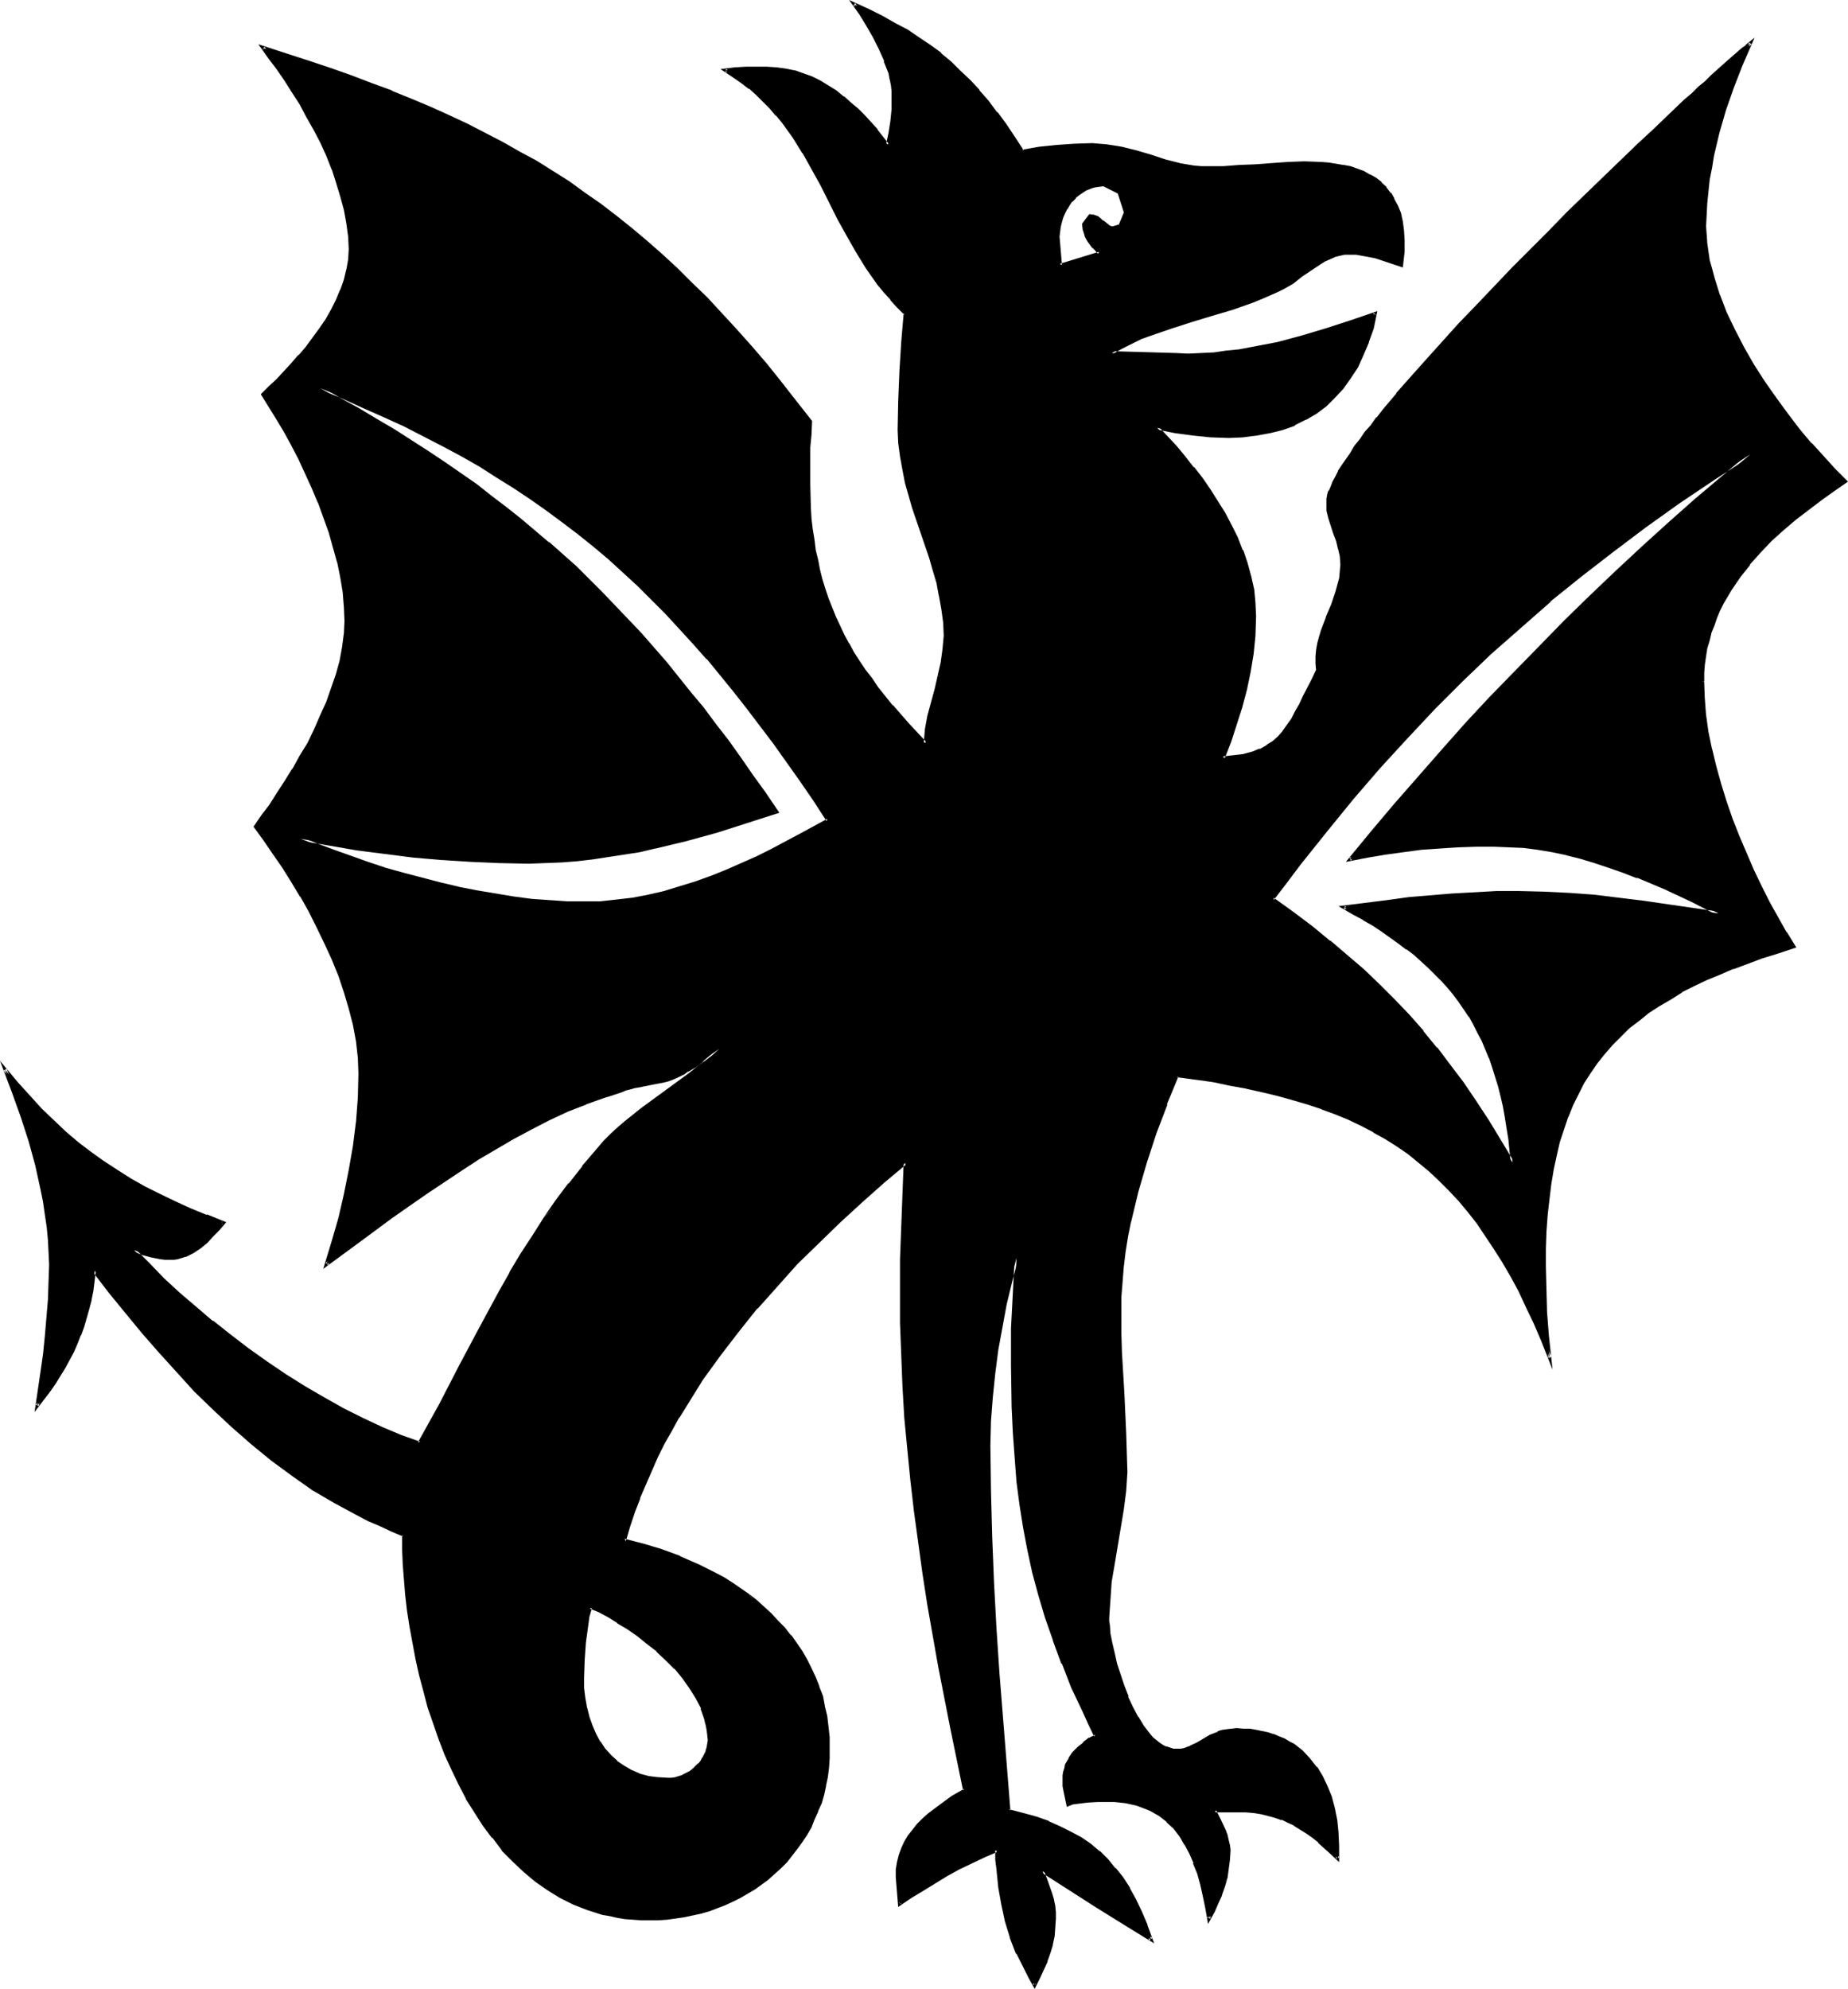 <?xml version="1.0" encoding="UTF-8" standalone="no"?>
<svg
   version="1.0"
   width="130.279mm"
   height="140.171mm"
   id="svg11"
   sodipodi:docname="Dragon 032.wmf"
   xmlns:inkscape="http://www.inkscape.org/namespaces/inkscape"
   xmlns:sodipodi="http://sodipodi.sourceforge.net/DTD/sodipodi-0.dtd"
   xmlns="http://www.w3.org/2000/svg"
   xmlns:svg="http://www.w3.org/2000/svg">
  <sodipodi:namedview
     id="namedview11"
     pagecolor="#ffffff"
     bordercolor="#000000"
     borderopacity="0.25"
     inkscape:showpageshadow="2"
     inkscape:pageopacity="0.0"
     inkscape:pagecheckerboard="0"
     inkscape:deskcolor="#d1d1d1"
     inkscape:document-units="mm" />
  <defs
     id="defs1">
    <pattern
       id="WMFhbasepattern"
       patternUnits="userSpaceOnUse"
       width="6"
       height="6"
       x="0"
       y="0" />
  </defs>
  <path
     style="fill:#000000;fill-opacity:1;fill-rule:evenodd;stroke:none"
     d="m 157.237,428.154 -0.485,2.262 -0.485,2.424 -0.646,4.685 -0.323,4.685 -0.162,4.685 v 2.747 l 0.323,2.747 0.485,2.585 0.646,2.424 0.808,2.424 0.97,2.262 1.293,2.1 1.293,1.939 1.616,1.777 1.616,1.454 1.778,1.454 2.101,1.131 2.101,0.808 2.424,0.646 2.586,0.485 2.747,0.162 h 0.97 l 1.131,-0.323 0.97,-0.162 1.131,-0.485 0.97,-0.323 0.808,-0.646 0.97,-0.646 0.646,-0.646 0.808,-0.808 0.646,-0.646 0.646,-0.969 0.485,-0.808 0.323,-0.969 0.323,-0.969 0.162,-1.131 v -0.969 -1.454 l -0.162,-1.454 -0.323,-1.454 -0.323,-1.454 -0.97,-2.747 -1.454,-2.747 -1.616,-2.747 -1.939,-2.585 -2.101,-2.585 -2.424,-2.424 -2.424,-2.262 -2.586,-2.1 -2.586,-2.1 -2.586,-1.939 -2.747,-1.616 -2.586,-1.454 -2.424,-1.293 z m 296.374,-246.714 0.162,4.362 0.485,4.524 0.646,4.524 0.808,4.685 1.131,4.685 1.293,4.685 1.454,4.685 1.616,4.685 1.778,4.524 1.939,4.524 1.939,4.524 2.262,4.362 2.101,4.201 2.262,4.039 2.262,4.039 2.262,3.716 -4.363,1.293 -4.04,1.293 -4.04,1.454 -3.878,1.454 -3.555,1.454 -3.555,1.616 -3.394,1.616 -3.232,1.616 -3.07,1.777 -2.909,1.777 -2.909,1.939 -2.586,2.1 -2.586,1.939 -2.262,2.262 -2.262,2.262 -2.101,2.424 -1.939,2.585 -1.939,2.585 -1.616,2.747 -1.616,2.908 -1.454,2.908 -1.131,3.231 -1.293,3.231 -0.97,3.393 -0.97,3.554 -0.808,3.716 -0.646,3.878 -0.485,4.201 -0.485,4.201 -0.162,4.362 -0.323,4.685 v 4.685 l 0.162,6.301 0.162,6.14 0.646,5.978 0.485,5.978 -1.778,-4.847 -2.101,-4.524 -1.939,-4.362 -2.101,-4.201 -2.101,-4.039 -2.101,-3.716 -2.262,-3.716 -2.262,-3.393 -2.424,-3.231 -2.424,-3.07 -2.424,-3.07 -2.586,-2.747 -2.586,-2.585 -2.747,-2.585 -2.747,-2.262 -2.909,-2.262 -2.909,-2.1 -3.07,-1.939 -3.232,-1.939 -3.394,-1.616 -3.394,-1.616 -3.394,-1.454 -3.717,-1.454 -3.717,-1.293 -3.878,-1.131 -4.04,-1.131 -4.04,-0.969 -4.363,-0.969 -4.525,-0.808 -4.525,-0.808 -4.686,-0.808 -4.848,-0.646 -3.07,7.594 -2.909,7.755 -2.586,7.755 -1.131,3.878 -1.131,3.878 -0.97,4.039 -0.97,4.039 -0.808,4.039 -0.485,4.039 -0.646,4.039 -0.323,4.039 -0.323,4.039 v 3.878 5.493 l 0.323,5.332 0.485,10.825 0.485,10.663 0.323,5.17 v 5.17 l -0.323,5.009 -0.646,4.847 -1.616,9.694 -0.808,4.847 -0.646,4.847 -0.485,4.685 -0.162,4.847 v 0.969 0.969 l 0.323,2.262 0.323,2.585 0.646,2.747 0.646,2.908 0.97,2.908 0.97,2.908 1.131,2.908 1.293,2.908 1.293,2.585 1.616,2.424 1.616,2.1 0.808,0.969 1.939,1.454 0.808,0.646 0.97,0.485 0.97,0.323 1.131,0.323 h 0.97 0.97 l 0.97,-0.323 1.778,-0.485 1.616,-0.969 3.555,-1.939 2.101,-0.969 1.131,-0.323 1.131,-0.162 1.293,-0.323 h 1.293 1.778 l 1.778,0.162 1.616,0.162 1.616,0.323 1.616,0.485 1.454,0.323 1.293,0.646 1.454,0.646 1.293,0.646 1.131,0.808 2.262,1.616 1.939,2.1 1.778,2.262 1.454,2.424 1.293,2.585 1.131,2.747 0.808,3.07 0.646,3.07 0.485,3.393 0.162,3.393 v 3.393 l -1.778,-1.616 -1.616,-1.454 -1.616,-1.454 -1.616,-1.293 -1.616,-1.131 -3.232,-2.1 -1.616,-0.808 -1.778,-0.808 -1.778,-0.646 -1.939,-0.485 -1.939,-0.323 -1.939,-0.323 -2.101,-0.323 h -2.262 -2.262 -3.717 l 1.293,2.585 1.131,2.747 0.485,1.293 0.485,1.293 0.323,1.293 v 1.293 l -0.162,2.585 -0.162,2.262 -0.485,2.424 -0.646,2.424 -0.808,2.1 -0.808,2.262 -1.131,2.1 -1.131,2.1 -0.485,-3.07 -0.646,-3.07 -0.646,-3.07 -0.808,-2.908 -1.131,-2.747 -0.97,-2.585 -1.293,-2.424 -1.454,-2.262 -1.616,-2.1 -1.939,-1.777 -2.101,-1.616 -2.101,-1.293 -1.293,-0.646 -1.293,-0.485 -1.293,-0.323 -1.454,-0.485 -1.454,-0.162 -1.616,-0.162 -1.616,-0.162 -1.616,-0.162 h -2.747 l -2.747,0.162 -2.747,0.323 -1.293,0.323 -1.131,0.323 -0.646,-3.393 -0.323,-1.616 v -1.616 -0.969 l 0.162,-0.969 0.162,-0.969 0.323,-0.969 0.808,-1.616 1.131,-1.616 1.293,-1.293 1.454,-1.131 1.454,-1.131 1.616,-0.969 -1.616,-3.393 -1.616,-3.231 -2.909,-6.624 -2.586,-6.14 -2.424,-6.14 -1.939,-6.14 -1.778,-5.978 -1.616,-5.978 -1.454,-5.816 -1.131,-6.14 -0.808,-5.978 -0.808,-6.301 -0.646,-6.301 -0.323,-6.624 -0.323,-6.947 -0.162,-7.109 v -3.716 -3.716 -6.301 l 0.323,-6.14 0.646,-12.602 -1.616,6.14 -1.293,6.14 -1.293,6.14 -1.131,6.14 -0.808,6.301 -0.646,6.301 -0.485,6.301 -0.162,6.463 0.162,12.118 0.323,12.279 0.485,12.118 0.808,12.118 0.646,12.118 0.97,12.118 1.939,24.397 3.717,0.969 3.555,1.131 3.232,1.131 3.07,1.293 2.909,1.454 2.747,1.616 2.424,1.777 2.424,1.777 2.101,2.1 1.939,2.262 1.939,2.585 1.778,2.747 1.778,3.07 1.454,3.231 1.616,3.393 1.293,3.878 -7.434,-4.685 -7.272,-4.524 -14.221,-9.048 1.131,2.908 0.97,3.231 0.485,1.616 0.323,1.616 0.162,1.616 v 1.616 2.424 l -0.323,2.1 -0.485,2.424 -0.646,2.262 -0.646,2.1 -0.97,2.262 -0.97,2.1 -1.131,2.1 -1.293,-2.1 -1.131,-2.262 -2.101,-4.201 -1.616,-4.362 -1.293,-4.201 -1.131,-4.362 -0.646,-4.685 -0.646,-4.847 -0.162,-2.424 -0.162,-2.585 -3.394,1.616 -3.232,1.616 -3.394,1.616 -3.232,1.777 -6.464,3.716 -3.07,2.1 -3.07,1.939 -0.485,-7.109 v -2.1 l 0.323,-1.939 0.323,-1.777 0.646,-1.777 0.808,-1.616 1.131,-1.777 1.131,-1.454 1.131,-1.454 1.454,-1.454 1.454,-1.293 3.07,-2.424 3.232,-2.1 3.232,-2.1 -3.394,-16.318 -3.232,-16.48 -2.909,-16.641 -1.293,-8.24 -1.131,-8.24 -1.131,-8.24 -0.97,-8.402 -0.808,-8.402 -0.808,-8.24 -0.485,-8.402 -0.485,-8.402 -0.162,-8.402 -0.162,-8.402 0.162,-8.563 0.323,-8.563 0.323,-8.563 0.323,-8.563 -5.979,5.009 -5.818,5.17 -5.818,5.493 -5.818,5.493 -5.656,5.493 -5.333,5.978 -5.333,5.978 -5.01,6.14 -4.848,6.301 -4.686,6.463 -4.363,6.786 -1.939,3.393 -1.939,3.393 -1.939,3.554 -1.778,3.554 -1.778,3.716 -1.454,3.554 -1.616,3.716 -1.454,3.878 -1.293,3.716 -1.131,3.878 5.01,1.293 4.848,1.454 5.01,1.777 4.686,2.1 4.686,2.424 2.424,1.131 2.101,1.454 2.262,1.454 2.101,1.616 2.101,1.616 1.778,1.616 1.939,1.777 1.778,1.939 1.778,1.777 1.616,2.1 1.616,1.939 1.454,2.1 1.131,2.262 1.293,2.262 1.131,2.424 0.97,2.585 0.808,2.424 0.646,2.585 0.485,2.747 0.485,2.747 0.162,2.747 0.162,2.908 -0.162,2.585 -0.162,2.585 -0.323,2.424 -0.485,2.424 -0.485,2.262 -0.646,2.262 -0.808,2.1 -0.97,2.262 -0.97,1.939 -1.131,2.1 -1.131,1.777 -1.293,1.939 -2.747,3.393 -1.616,1.616 -1.616,1.454 -1.616,1.454 -1.778,1.293 -1.939,1.293 -1.778,1.293 -1.939,1.131 -2.101,0.969 -1.939,0.808 -2.101,0.969 -2.101,0.646 -2.101,0.646 -2.262,0.485 -2.262,0.485 -2.262,0.485 -2.262,0.162 -2.424,0.162 h -2.262 -2.262 l -2.101,-0.162 -2.101,-0.162 -2.101,-0.323 -1.939,-0.323 -2.101,-0.485 -3.878,-1.293 -3.717,-1.454 -3.555,-1.777 -3.394,-1.939 -3.07,-2.262 -3.07,-2.585 -2.909,-2.747 -2.909,-2.908 -2.424,-3.231 -2.586,-3.393 -2.262,-3.393 -2.101,-3.716 -2.101,-3.716 -1.939,-4.039 -1.616,-3.878 -1.778,-4.201 -1.454,-4.201 -1.293,-4.201 -1.293,-4.362 -0.97,-4.201 -0.97,-4.362 -0.97,-4.201 -0.646,-4.362 -0.646,-4.201 -0.485,-4.201 -0.323,-4.201 -0.323,-4.039 -0.162,-3.878 v -3.878 l -3.232,-1.293 -3.07,-1.293 -3.07,-1.454 -3.07,-1.454 -5.979,-3.231 -5.656,-3.554 -5.656,-3.716 -5.494,-4.039 -5.171,-4.362 -5.171,-4.524 -5.01,-4.685 -5.01,-4.847 -4.686,-5.17 -4.686,-5.17 -4.525,-5.17 -4.525,-5.332 -4.202,-5.493 -4.202,-5.493 -0.323,2.747 -0.485,2.424 -0.485,2.585 -0.485,2.424 -0.646,2.262 -0.808,2.262 -0.808,2.424 -0.808,2.1 -0.97,2.262 -1.131,2.1 -1.131,2.1 -1.293,2.1 -1.293,1.939 -1.616,2.1 -1.454,2.1 -1.616,2.1 1.454,-9.209 0.646,-4.685 0.485,-4.685 0.485,-4.847 0.323,-4.685 0.162,-4.847 0.162,-4.685 -0.162,-3.393 -0.162,-3.231 -0.323,-3.393 -0.485,-3.393 -0.485,-3.231 -0.646,-3.393 -1.454,-6.624 -1.778,-6.463 -2.101,-6.463 -2.262,-6.301 -2.424,-6.14 3.232,3.878 3.232,3.554 3.07,3.393 3.232,3.07 3.232,3.07 3.394,2.747 3.232,2.585 3.555,2.585 3.555,2.262 3.717,2.262 3.717,2.1 3.878,1.939 4.04,2.1 4.202,1.777 4.363,1.777 4.525,1.777 -1.454,1.777 -1.454,1.616 -1.616,1.616 -1.778,1.454 -1.939,1.131 -1.778,0.969 -2.101,0.646 -0.97,0.162 h -1.131 -1.293 l -1.131,-0.162 -2.586,-0.485 -2.424,-0.646 -2.101,-0.808 3.717,3.716 3.878,3.878 4.202,4.039 4.363,3.716 4.686,3.878 4.686,3.716 4.686,3.554 5.01,3.554 5.171,3.393 5.01,3.231 5.171,3.07 5.171,2.908 5.171,2.585 5.171,2.262 5.01,2.1 5.01,1.939 5.494,-10.34 5.333,-10.179 5.333,-10.179 5.494,-9.856 2.747,-4.847 2.747,-4.847 3.07,-4.847 3.07,-4.685 3.394,-4.685 3.394,-4.524 3.555,-4.685 3.878,-4.524 1.778,-2.1 1.939,-1.939 1.939,-1.777 2.101,-1.777 4.04,-3.231 4.202,-3.07 4.202,-2.908 4.202,-3.231 3.878,-3.231 2.101,-1.939 1.939,-1.777 -1.616,1.131 -1.454,0.969 -1.293,0.969 -1.131,0.808 -1.131,0.808 -0.97,0.485 -0.97,0.646 -0.97,0.485 -1.454,0.808 -1.454,0.646 -1.293,0.485 -1.293,0.323 -2.586,0.485 -1.454,0.323 -1.616,0.323 -1.939,0.485 -1.131,0.323 -1.131,0.162 -1.293,0.485 -1.454,0.485 -1.454,0.485 -1.616,0.485 -4.848,1.777 -5.01,2.1 -4.848,2.262 -4.848,2.424 -4.686,2.424 -4.848,2.747 -4.525,2.908 -4.686,2.908 -9.211,6.14 -9.05,6.463 -8.726,6.463 -8.726,6.301 1.939,-6.14 1.616,-6.301 1.616,-6.14 1.293,-6.463 1.131,-6.463 0.808,-6.463 0.323,-6.463 0.323,-6.463 -0.323,-4.362 -0.323,-4.362 -0.808,-4.362 -1.131,-4.362 -1.293,-4.362 -1.616,-4.362 -1.616,-4.362 -1.939,-4.201 -2.101,-4.362 -2.262,-4.201 -2.262,-4.039 -2.424,-4.039 -2.424,-3.716 -2.424,-3.716 -2.586,-3.554 -2.424,-3.393 1.939,-2.747 2.101,-2.908 2.101,-3.07 2.101,-3.231 1.939,-3.231 2.101,-3.554 1.939,-3.393 1.778,-3.716 1.778,-3.554 1.616,-3.716 1.293,-3.716 1.131,-3.716 0.97,-3.554 0.808,-3.716 0.485,-3.554 0.162,-3.393 -0.162,-3.878 -0.323,-3.878 -0.646,-3.878 -0.97,-4.039 -0.97,-4.039 -1.131,-4.039 -1.454,-3.878 -1.454,-4.039 -1.778,-4.039 -1.616,-3.878 -1.939,-3.716 -1.939,-3.716 -1.778,-3.554 -2.101,-3.393 -1.939,-3.393 -2.101,-3.07 1.939,-1.777 2.101,-1.939 1.939,-2.1 1.939,-2.1 1.939,-2.262 1.939,-2.262 1.939,-2.424 1.778,-2.424 1.616,-2.585 1.454,-2.585 1.293,-2.585 1.293,-2.585 0.97,-2.747 0.646,-2.747 0.485,-2.747 v -2.747 -3.554 l -0.485,-3.554 -0.646,-3.554 -0.97,-3.554 -1.131,-3.554 -1.293,-3.716 -1.454,-3.554 -1.616,-3.554 -1.778,-3.393 -1.778,-3.554 -1.939,-3.231 -1.939,-3.231 -2.101,-3.231 -2.101,-2.908 -1.939,-2.908 -2.101,-2.585 6.141,1.777 5.979,1.939 5.818,2.1 5.656,1.939 5.333,2.1 5.333,1.939 5.333,2.1 5.01,2.262 5.01,2.262 4.848,2.1 4.686,2.424 4.686,2.424 4.525,2.585 4.525,2.585 8.565,5.493 4.363,2.908 4.04,3.07 4.202,3.07 4.04,3.231 4.04,3.393 4.04,3.554 4.04,3.716 3.878,3.878 4.04,3.878 3.878,4.201 4.04,4.201 3.878,4.524 4.04,4.685 3.878,4.847 4.04,5.009 4.04,5.332 -0.162,3.554 -0.162,3.393 -0.162,3.393 v 3.231 3.231 l 0.162,6.14 0.323,2.908 0.323,2.908 0.323,2.747 0.485,2.747 0.485,2.747 0.485,2.585 0.646,2.585 0.808,2.585 0.808,2.424 0.97,2.424 1.131,2.424 0.97,2.424 1.131,2.424 1.293,2.424 1.454,2.262 1.454,2.424 1.616,2.262 1.616,2.424 1.778,2.424 1.939,2.424 1.939,2.262 2.101,2.424 2.262,2.585 2.262,2.424 2.424,2.585 0.323,-3.716 0.646,-3.554 1.778,-7.109 0.97,-3.554 0.808,-3.554 0.485,-3.716 0.162,-1.777 v -1.777 -3.716 l -0.485,-3.554 -0.646,-3.393 -0.808,-3.393 -0.808,-3.393 -0.97,-3.393 -4.525,-13.249 -0.97,-3.393 -0.97,-3.393 -0.808,-3.393 -0.646,-3.554 -0.323,-3.393 -0.162,-3.554 0.162,-7.917 0.323,-7.917 0.485,-7.755 0.646,-7.432 -1.939,-1.939 -1.778,-1.939 -1.778,-1.939 -1.616,-2.1 -2.909,-4.201 -2.747,-4.362 -2.586,-4.362 -2.424,-4.524 -2.262,-4.524 -2.262,-4.362 -2.262,-4.362 -2.424,-4.362 -2.747,-4.201 -2.909,-4.039 -1.616,-1.777 -1.616,-1.939 -1.778,-1.777 -1.778,-1.777 -1.939,-1.777 -2.101,-1.616 -2.262,-1.454 -2.424,-1.454 2.909,-0.323 2.747,-0.162 h 5.494 2.586 l 2.424,0.323 2.424,0.646 2.262,0.646 2.262,0.969 2.262,1.131 2.101,1.131 2.101,1.454 1.939,1.454 1.778,1.616 1.939,1.616 1.778,1.777 3.394,3.716 3.07,3.878 0.646,-3.231 0.485,-3.07 0.323,-3.07 v -3.393 -1.454 l -0.162,-1.616 -0.323,-1.616 -0.485,-1.616 -1.131,-3.393 -1.293,-3.231 -1.616,-3.231 -1.778,-3.07 -1.939,-2.908 -1.778,-2.585 3.878,1.777 3.555,1.777 3.394,1.777 3.232,1.939 3.07,1.939 3.07,2.1 2.747,2.1 2.747,2.262 2.424,2.424 2.586,2.424 2.424,2.585 2.424,2.908 2.262,2.908 2.424,3.231 2.262,3.393 2.424,3.716 4.363,-0.808 4.686,-0.485 4.686,-0.323 4.848,-0.162 1.939,0.162 1.939,0.162 3.878,0.646 3.878,0.969 3.878,1.131 3.878,1.131 3.878,0.969 3.878,0.808 1.939,0.162 h 1.939 l 3.878,-0.162 4.202,-0.162 4.363,-0.323 4.202,-0.323 4.525,-0.162 4.363,-0.162 4.202,0.162 2.101,0.162 2.101,0.162 1.939,0.323 1.778,0.485 1.778,0.646 1.778,0.646 1.616,0.808 1.454,0.969 1.454,1.131 1.293,1.131 1.131,1.454 0.97,1.616 0.97,1.777 0.646,1.939 0.485,2.1 0.485,2.585 0.162,2.585 v 2.747 l -0.646,3.878 -3.232,-1.293 -3.394,-0.969 -1.778,-0.485 -1.778,-0.323 -1.616,-0.162 -1.939,-0.162 -1.454,0.162 -1.293,0.162 -1.454,0.485 -2.424,1.131 -1.293,0.808 -2.424,1.454 -2.424,1.777 -2.586,1.777 -2.424,1.616 -1.454,0.646 -1.293,0.646 -2.747,1.131 -2.586,0.969 -5.494,1.939 -5.333,1.616 -5.494,1.616 -5.333,1.777 -5.333,1.777 -2.747,1.131 -2.586,1.131 -2.586,1.454 -2.586,1.454 16.968,0.485 h 3.394 3.555 l 3.394,-0.323 3.394,-0.323 3.394,-0.485 3.394,-0.485 6.626,-1.454 6.787,-1.616 6.464,-1.939 6.464,-2.262 6.464,-2.1 -0.97,3.878 -1.293,3.716 -1.293,3.393 -1.616,3.07 -1.778,3.07 -1.939,2.585 -2.262,2.424 -2.262,2.262 -2.586,1.939 -2.747,1.616 -2.909,1.454 -3.07,1.131 -3.394,0.969 -3.394,0.646 -3.717,0.323 -3.878,0.162 -4.686,-0.162 -4.848,-0.323 -4.848,-0.808 -2.262,-0.323 -2.424,-0.646 2.424,2.585 2.424,2.585 2.262,2.747 2.262,2.747 2.262,3.07 2.262,2.908 1.939,3.07 1.939,3.231 1.778,3.231 1.454,3.231 1.454,3.393 1.293,3.393 0.808,3.393 0.808,3.554 0.485,3.554 v 3.554 l -0.162,5.009 -0.485,4.847 -0.646,4.847 -1.131,4.847 -1.293,4.685 -1.293,4.524 -1.616,4.524 -1.778,4.362 h 1.616 l 1.454,-0.162 1.293,-0.162 1.293,-0.323 2.424,-0.485 1.939,-0.808 1.939,-0.969 1.616,-1.131 1.454,-1.293 1.293,-1.454 1.131,-1.616 1.131,-1.777 0.97,-1.777 1.131,-2.1 0.97,-2.1 1.131,-2.262 1.293,-2.424 1.293,-2.424 -0.162,-1.777 v -1.777 l 0.162,-1.777 0.323,-1.777 0.485,-1.777 0.485,-1.777 1.293,-3.393 1.293,-3.393 1.293,-3.393 0.485,-1.777 0.323,-1.939 0.323,-1.777 v -1.777 -2.262 l -0.485,-2.1 -0.646,-2.1 -0.646,-2.1 -1.293,-4.039 -0.485,-1.939 -0.162,-2.1 0.162,-0.808 0.162,-0.969 0.323,-1.131 0.485,-1.131 0.646,-1.293 0.646,-1.454 0.808,-1.293 0.97,-1.616 0.97,-1.616 1.131,-1.616 1.293,-1.777 1.293,-1.777 1.454,-1.939 1.454,-1.939 1.616,-1.939 1.616,-2.1 3.555,-4.362 3.878,-4.362 4.04,-4.524 4.363,-4.847 4.363,-4.847 4.686,-4.847 9.534,-10.017 9.696,-9.856 4.848,-4.847 4.848,-4.685 4.848,-4.685 4.686,-4.524 4.525,-4.362 4.363,-4.039 4.202,-4.039 3.878,-3.716 1.939,-1.616 1.778,-1.777 1.778,-1.454 1.616,-1.616 1.616,-1.454 1.454,-1.293 1.454,-1.293 1.293,-1.131 1.293,-1.131 1.131,-0.969 0.97,-0.808 0.97,-0.808 -2.586,5.816 -2.262,5.816 -1.939,5.978 -1.939,6.14 -1.454,6.301 -0.485,3.07 -0.485,3.07 -0.485,3.231 -0.323,3.07 -0.162,3.231 v 3.07 2.262 l 0.162,2.262 0.323,2.262 0.485,2.424 0.485,2.262 0.646,2.262 1.454,4.685 1.939,4.847 2.101,4.685 2.424,4.524 2.747,4.685 2.909,4.524 2.909,4.201 3.232,4.362 3.07,4.039 3.232,3.716 3.232,3.554 3.07,3.393 3.07,3.07 -3.394,2.262 -3.394,2.262 -3.394,2.585 -3.394,2.747 -3.232,2.747 -3.07,2.908 -3.07,3.07 -2.747,3.231 -2.747,3.393 -2.424,3.554 -1.939,3.554 -0.97,1.939 -0.808,1.939 -0.808,1.939 -0.808,1.939 -0.485,2.262 -0.485,1.939 -0.485,2.262 -0.162,2.1 -0.162,2.262 z M 298.313,51.379 294.112,49.278 h -1.293 l -1.293,0.323 -1.131,0.162 -1.131,0.646 -0.97,0.485 -0.97,0.808 -0.97,0.808 -0.97,0.969 -0.646,0.969 -0.808,0.969 -0.485,1.131 -0.485,1.293 -0.485,1.131 -0.323,1.293 -0.162,1.454 v 1.293 l 0.485,7.755 10.504,-3.393 -1.454,-1.616 -1.454,-1.777 -0.485,-0.969 -0.485,-0.969 -0.162,-1.131 -0.162,-1.293 1.616,-2.1 h 0.97 l 0.808,0.485 0.808,0.485 0.808,0.646 1.454,1.131 0.646,0.323 0.808,0.162 1.616,-0.485 1.616,-3.878 z m 40.723,188.065 5.333,3.878 5.01,3.716 4.848,3.878 4.525,3.878 4.363,3.716 4.202,4.039 4.04,4.039 3.878,4.039 3.717,4.201 3.555,4.524 3.555,4.524 3.394,4.685 3.394,4.847 3.394,5.332 3.394,5.332 3.394,5.655 -0.323,-3.231 -0.485,-3.07 -0.323,-3.07 -0.646,-2.908 -0.485,-2.747 -0.646,-2.747 -0.646,-2.747 -0.646,-2.585 -0.808,-2.424 -0.97,-2.424 -1.939,-4.685 -0.97,-2.262 -1.131,-2.1 -1.293,-2.1 -2.747,-3.878 -1.454,-1.939 -1.454,-1.939 -1.616,-1.777 -1.778,-1.777 -1.778,-1.777 -1.778,-1.616 -2.101,-1.616 -1.939,-1.777 -2.101,-1.616 -2.262,-1.616 -2.424,-1.454 -2.424,-1.616 -2.424,-1.454 -2.586,-1.616 -2.747,-1.454 11.474,-1.616 5.818,-0.646 5.979,-0.485 5.818,-0.485 5.818,-0.323 5.818,-0.323 h 5.656 l 6.787,0.162 6.626,0.323 6.626,0.485 6.787,0.808 6.464,0.808 6.787,0.969 13.413,1.939 -7.11,-3.393 -7.272,-3.393 -7.272,-3.07 -3.717,-1.454 -3.717,-1.293 -3.878,-1.293 -3.717,-0.969 -3.878,-0.969 -3.878,-0.808 -3.717,-0.646 -3.878,-0.646 -3.878,-0.162 -3.878,-0.162 h -4.848 l -4.848,0.162 -5.01,0.323 -4.686,0.485 -4.848,0.485 -4.848,0.646 -4.686,0.808 -4.848,0.969 6.141,-7.271 6.141,-7.271 12.605,-14.38 6.302,-7.109 6.464,-6.947 6.464,-6.786 6.787,-6.786 6.626,-6.786 6.787,-6.624 6.787,-6.624 7.11,-6.463 6.949,-6.301 7.11,-6.301 7.272,-6.14 7.272,-6.14 -9.696,6.301 -9.373,6.463 -9.05,6.463 -8.726,6.463 -8.565,6.624 -8.08,6.624 -7.918,6.947 -7.918,6.947 -7.595,7.271 -7.434,7.432 -7.272,7.755 -7.272,7.917 -7.11,8.402 -7.11,8.563 -7.11,8.886 -3.555,4.685 z M 85.325,103.403 l 5.171,2.908 4.848,2.747 4.848,2.908 4.686,2.908 4.686,2.747 4.363,2.908 4.363,2.908 4.202,3.07 4.202,2.908 4.04,2.908 3.878,3.07 3.878,3.07 7.595,6.301 7.272,6.463 6.949,6.947 3.394,3.554 3.394,3.554 3.394,3.554 3.394,3.878 3.394,3.878 3.232,3.878 3.232,4.039 3.394,4.201 3.232,4.201 3.232,4.524 3.394,4.524 3.232,4.524 3.394,4.847 3.394,4.847 -8.08,2.747 -8.08,2.424 -8.08,2.262 -8.242,1.939 -4.202,0.969 -4.04,0.808 -4.363,0.485 -4.04,0.646 -4.202,0.485 -4.363,0.323 -4.202,0.162 -4.202,0.162 -7.757,-0.162 -7.595,-0.323 -7.595,-0.485 -7.595,-0.646 -7.595,-0.969 -7.595,-0.969 -7.595,-1.293 -7.434,-1.293 4.202,1.616 4.525,1.777 9.211,3.231 4.686,1.454 4.848,1.454 9.696,2.585 4.848,1.131 4.848,0.969 4.848,0.808 4.848,0.808 4.848,0.485 4.848,0.485 4.686,0.323 h 4.525 l 4.363,-0.162 4.363,-0.323 4.363,-0.485 4.202,-0.969 4.202,-0.969 4.202,-1.131 4.202,-1.293 4.04,-1.616 4.04,-1.616 4.04,-1.616 4.04,-1.939 3.878,-1.777 7.595,-4.039 7.595,-4.201 -3.717,-5.332 -3.555,-5.17 -3.555,-5.17 -3.555,-4.847 -3.555,-4.847 -3.555,-4.685 -3.555,-4.524 -3.555,-4.362 -3.555,-4.201 -3.717,-4.039 -3.555,-4.039 -3.717,-4.039 -3.717,-3.716 -3.717,-3.716 -3.878,-3.554 -3.878,-3.554 -4.04,-3.393 -4.04,-3.231 -4.202,-3.231 -4.202,-3.07 -4.363,-3.07 -4.525,-2.908 -4.525,-2.908 -4.686,-2.908 -4.848,-2.747 -4.848,-2.747 -5.01,-2.585 -5.333,-2.585 -5.333,-2.424 -5.494,-2.585 -5.656,-2.424 z"
     id="path1" />
  <path
     style="fill:#000000;fill-opacity:1;fill-rule:evenodd;stroke:none"
     d="m 157.075,427.508 -0.808,2.747 v 0.162 l -0.485,2.262 -0.646,4.847 v 0 l -0.323,4.685 -0.162,4.685 0.162,2.747 v 0.162 l 0.323,2.585 0.323,2.585 v 0.162 l 0.646,2.424 0.97,2.424 v 0 l 0.97,2.262 1.131,2.1 v 0.162 l 1.454,1.777 v 0.162 l 1.616,1.616 1.616,1.616 v 0.162 l 1.939,1.293 v 0 l 2.101,1.131 2.101,0.969 h 0.162 l 2.262,0.646 h 0.162 l 2.586,0.485 v 0 l 2.747,0.162 0.97,-0.162 h 0.162 l 0.97,-0.162 h 0.162 l 0.97,-0.162 0.97,-0.485 h 0.162 l 0.97,-0.485 0.808,-0.485 h 0.162 l 0.808,-0.646 0.162,-0.162 0.646,-0.646 0.808,-0.808 v 0 l 0.646,-0.808 v 0 l 0.646,-0.808 v -0.162 l 0.485,-0.808 0.485,-0.969 v -0.162 l 0.323,-0.969 v 0 l 0.162,-0.969 v -0.162 -0.969 -1.454 0 l -0.162,-1.454 -0.323,-1.454 v -0.162 l -0.323,-1.293 -0.97,-2.908 h -0.162 l -1.293,-2.908 v 0 l -1.778,-2.747 -1.939,-2.585 v 0 l -2.101,-2.585 v 0 l -2.424,-2.424 -2.424,-2.262 v 0 l -2.586,-2.1 v -0.162 l -2.747,-1.939 -2.586,-1.939 -2.586,-1.616 h -0.162 l -2.586,-1.454 -2.424,-1.293 -2.747,-1.293 v 0.969 l 2.424,0.969 2.424,1.293 2.586,1.616 h -0.162 l 2.747,1.616 2.586,1.777 2.586,2.1 v 0 l 2.747,2.1 h -0.162 l 2.424,2.262 2.424,2.424 v -0.162 l 2.101,2.585 v 0 l 1.939,2.747 1.616,2.585 v 0 l 1.454,2.747 h -0.162 l 0.97,2.747 0.323,1.454 v -0.162 l 0.323,1.616 0.162,1.293 v 0 l 0.162,1.454 -0.162,0.969 v 0 l -0.162,0.969 v 0 l -0.323,0.969 0.162,-0.162 -0.485,0.969 -0.485,0.969 v -0.162 l -0.485,0.969 v 0 l -0.646,0.808 v -0.162 l -0.808,0.808 -0.646,0.646 v 0 l -0.808,0.646 v 0 l -0.97,0.485 -0.97,0.485 h 0.162 l -0.97,0.323 -1.131,0.323 h 0.162 l -1.131,0.162 v 0 h -0.97 l -2.747,-0.162 v 0 l -2.586,-0.323 h 0.162 l -2.424,-0.646 h 0.162 l -2.262,-0.969 -1.939,-1.131 v 0 l -1.939,-1.293 h 0.162 l -1.616,-1.454 -1.616,-1.777 v 0 l -1.293,-1.939 v 0.162 l -1.131,-2.1 -0.97,-2.262 v 0 l -0.808,-2.262 -0.646,-2.585 v 0.162 l -0.485,-2.747 -0.323,-2.585 v 0 -2.747 l 0.162,-4.685 0.323,-4.685 v 0 l 0.646,-4.685 0.323,-2.424 v 0.162 l 0.646,-2.262 -0.646,0.162 z"
     id="path2" />
  <path
     style="fill:#000000;fill-opacity:1;fill-rule:evenodd;stroke:none"
     d="m 453.126,181.44 0.162,4.362 v 0.162 l 0.485,4.362 0.646,4.685 0.808,4.685 v 0 l 1.131,4.685 1.293,4.685 1.616,4.685 1.454,4.685 v 0 l 1.939,4.524 v 0 l 1.939,4.685 1.939,4.362 2.101,4.362 2.262,4.201 2.101,4.201 2.262,3.878 v 0 l 2.424,3.716 0.162,-0.646 -4.202,1.293 -4.202,1.454 -4.04,1.293 -3.717,1.454 -0.162,0.162 -3.555,1.454 -3.555,1.454 -3.394,1.616 -3.232,1.777 h -0.162 l -3.07,1.777 -2.909,1.777 -2.747,1.939 -2.586,1.939 v 0.162 l -2.586,1.939 h -0.162 l -2.262,2.262 -2.262,2.262 -2.101,2.424 v 0.162 l -1.939,2.424 h -0.162 l -1.778,2.585 -1.616,2.747 v 0.162 l -1.616,2.747 -1.454,3.07 -1.293,3.07 v 0.162 l -1.131,3.231 -1.131,3.393 -0.97,3.716 v 0 l -0.646,3.716 -0.808,3.878 -0.485,4.039 -0.485,4.201 v 0.162 l -0.162,4.362 -0.162,4.685 -0.162,4.685 0.162,6.301 0.323,6.14 v 0 l 0.485,6.14 0.646,5.816 0.808,-0.323 -1.939,-4.685 -1.939,-4.524 -2.101,-4.362 -2.101,-4.201 -2.101,-4.039 -2.101,-3.878 v 0 l -2.262,-3.554 -2.262,-3.554 -2.262,-3.231 -2.424,-3.07 h -0.162 l -2.424,-2.908 v -0.162 l -2.586,-2.747 -2.586,-2.585 -2.747,-2.585 -2.747,-2.262 v -0.162 l -2.909,-2.262 -3.07,-1.939 -3.07,-2.1 -3.232,-1.777 v 0 l -3.394,-1.777 -3.394,-1.616 -3.394,-1.454 v 0 l -3.555,-1.454 h -0.162 l -3.717,-1.293 -3.878,-1.131 -4.04,-1.131 -4.202,-0.969 -4.202,-0.969 v 0 l -4.525,-0.808 -4.525,-0.808 -4.848,-0.646 -5.171,-0.646 -3.07,7.755 h -0.162 l -2.909,7.755 -2.586,7.755 -1.131,3.878 -1.131,4.039 -0.97,3.878 -0.97,4.039 v 0.162 l -0.646,3.878 -0.646,4.039 -0.485,4.039 -0.485,4.039 v 0.162 l -0.162,4.039 -0.162,3.878 0.162,5.493 0.162,5.332 0.485,10.825 0.646,10.663 0.162,5.17 v 5.17 l -0.323,5.009 v -0.162 l -0.646,5.009 -1.616,9.694 -0.808,4.847 -0.646,4.685 -0.485,4.847 v 0 l -0.162,4.847 v 0.969 0.969 0 l 0.323,2.262 0.485,2.585 0.485,2.747 v 0.162 l 0.808,2.747 0.808,3.07 0.97,2.908 v 0 l 1.131,2.908 h 0.162 l 1.131,2.908 1.454,2.585 v 0 l 1.616,2.424 1.616,2.1 v 0.162 l 0.808,0.969 1.939,1.454 v 0.162 l 0.97,0.485 v 0 l 0.97,0.485 0.162,0.162 0.97,0.323 0.97,0.162 1.131,0.162 0.97,-0.162 v 0 l 0.97,-0.162 h 0.162 l 1.616,-0.485 0.162,-0.162 1.616,-0.808 3.717,-2.1 1.939,-0.808 v 0 l 1.131,-0.323 1.131,-0.323 h -0.162 l 1.293,-0.162 v 0 h 1.293 1.778 v 0 l 1.616,0.162 1.778,0.162 1.616,0.323 h -0.162 l 1.616,0.323 1.454,0.485 h -0.162 l 1.454,0.485 1.293,0.646 1.293,0.646 v 0 l 1.293,0.808 2.101,1.777 v -0.162 l 1.939,2.1 v -0.162 l 1.778,2.262 v 0 l 1.454,2.424 v 0 l 1.293,2.585 v 0 l 0.97,2.747 v 0 l 0.808,3.07 v -0.162 l 0.646,3.231 0.485,3.231 v 0 l 0.162,3.393 v 3.393 l 0.808,-0.323 -1.778,-1.616 -1.616,-1.454 -1.616,-1.454 v 0 l -1.616,-1.293 v 0 l -1.616,-1.293 -3.394,-1.939 v 0 l -1.616,-0.969 -1.778,-0.646 v -0.162 l -1.778,-0.646 -1.939,-0.485 v 0 l -1.939,-0.323 -2.101,-0.323 -1.939,-0.162 h -0.162 l -2.262,-0.162 -2.262,0.162 h -4.363 l 1.616,3.07 1.131,2.747 h -0.162 l 0.646,1.293 0.323,1.293 0.323,1.293 v -0.162 1.293 l -0.162,2.585 v -0.162 l -0.162,2.424 -0.485,2.424 v 0 l -0.646,2.262 1.616,-2.1 v 0 l 0.323,-2.424 0.323,-2.424 v 0 l 0.162,-2.585 -0.162,-1.293 -0.323,-1.293 -0.323,-1.454 -0.485,-1.293 v 0 l -1.293,-2.747 -1.293,-2.585 -0.323,0.646 h 3.717 2.262 2.262 v 0 l 1.939,0.162 2.101,0.323 1.939,0.485 v 0 l 1.778,0.485 1.778,0.646 v -0.162 l 1.616,0.808 1.778,0.808 h -0.162 l 3.394,2.1 1.616,1.131 v 0 l 1.616,1.293 h -0.162 l 1.616,1.454 1.616,1.454 2.424,2.262 v -4.362 l -0.162,-3.393 v -0.162 l -0.323,-3.231 -0.646,-3.231 v 0 l -0.808,-3.07 v 0 l -1.131,-2.747 v 0 l -1.293,-2.747 v 0 l -1.454,-2.424 h -0.162 l -1.778,-2.262 v 0 l -1.939,-2.1 v 0 l -2.262,-1.777 -1.293,-0.646 v 0 l -1.293,-0.808 -1.293,-0.485 -1.454,-0.646 h -0.162 l -1.454,-0.485 -1.454,-0.323 h -0.162 l -1.454,-0.323 -1.778,-0.323 h -1.616 -0.162 l -1.778,-0.162 -1.293,0.162 h -0.162 l -1.293,0.162 v 0 l -1.131,0.162 -1.131,0.323 v 0.162 l -2.101,0.808 -3.555,2.1 -1.778,0.808 h 0.162 l -1.778,0.646 v 0 l -0.808,0.162 v 0 h -0.97 -0.97 v 0 l -0.97,-0.323 -0.97,-0.323 0.162,0.162 -0.97,-0.485 v 0 l -0.97,-0.646 v 0 l -1.778,-1.454 -0.808,-0.969 v 0 l -1.616,-2.1 -1.454,-2.424 v 0.162 l -1.454,-2.747 -1.293,-2.747 h 0.162 l -1.131,-2.908 v 0 l -0.97,-2.908 -0.97,-2.908 -0.646,-2.908 v 0 l -0.646,-2.747 -0.485,-2.424 -0.162,-2.424 v 0.162 l -0.162,-0.969 v -0.969 l 0.323,-4.847 v 0.162 l 0.323,-4.847 0.808,-4.685 0.808,-4.847 1.616,-9.694 0.646,-5.009 v 0 l 0.323,-5.009 -0.162,-5.17 -0.162,-5.17 -0.485,-10.663 -0.646,-10.825 -0.162,-5.332 v -5.493 -3.878 l 0.323,-4.039 v 0 l 0.323,-4.039 0.485,-4.039 0.646,-4.039 0.808,-4.039 v 0.162 l 0.97,-4.039 0.97,-4.039 1.131,-3.878 1.131,-3.878 2.586,-7.917 2.909,-7.594 h -0.162 l 3.07,-7.432 -0.323,0.162 4.848,0.646 4.686,0.646 4.525,0.969 4.525,0.808 h -0.162 l 4.363,0.969 4.04,0.969 4.04,1.131 3.878,1.131 3.878,1.293 h -0.162 l 3.555,1.293 v 0 l 3.555,1.454 3.394,1.616 3.394,1.777 h -0.162 l 3.232,1.777 3.07,1.939 3.07,2.1 2.747,2.262 v 0 l 2.747,2.262 2.747,2.585 2.586,2.585 2.586,2.747 v 0 l 2.424,2.908 v 0 l 2.424,3.07 2.262,3.393 2.262,3.393 2.262,3.554 v 0 l 2.262,3.878 2.101,3.878 1.939,4.201 2.101,4.362 1.939,4.524 3.07,7.755 -0.97,-9.048 -0.485,-6.14 v 0.162 l -0.162,-6.14 -0.162,-6.301 v -4.685 l 0.162,-4.685 0.323,-4.362 v 0 l 0.485,-4.201 0.485,-4.039 0.646,-3.878 0.808,-3.716 v 0 l 0.808,-3.554 1.131,-3.393 1.131,-3.393 v 0.162 l 1.293,-3.231 1.454,-2.908 1.454,-2.908 v 0 l 1.778,-2.747 1.778,-2.585 v 0 l 1.939,-2.424 v 0 l 2.101,-2.424 2.262,-2.262 2.262,-2.262 v 0 l 2.586,-1.939 v 0 l 2.586,-2.1 2.747,-1.777 3.07,-1.777 3.07,-1.939 h -0.162 l 3.232,-1.616 3.394,-1.616 3.555,-1.454 3.717,-1.616 -0.162,0.162 3.878,-1.454 3.878,-1.454 4.202,-1.293 4.848,-1.616 -2.586,-4.201 v 0.162 l -2.262,-4.039 -2.262,-4.039 -2.101,-4.201 -2.101,-4.362 -1.939,-4.524 -1.939,-4.524 v 0 l -1.778,-4.524 v 0 l -1.616,-4.685 -1.454,-4.685 -1.293,-4.685 -1.131,-4.685 v 0.162 l -0.97,-4.685 -0.646,-4.685 -0.323,-4.362 v 0 l -0.162,-4.362 z"
     id="path3" />
  <path
     style="fill:#000000;fill-opacity:1;fill-rule:evenodd;stroke:none"
     d="m 325.462,502.314 -0.808,2.262 0.162,-0.162 -0.97,2.262 -0.97,2.1 -1.131,2.1 0.808,0.162 -0.485,-3.231 -0.646,-3.07 v 0 l -0.808,-3.07 -0.808,-2.908 -0.97,-2.747 v 0 l -1.131,-2.585 -1.293,-2.424 v -0.162 l -1.454,-2.1 v 0 l -1.616,-2.1 v -0.162 l -1.939,-1.777 v 0 l -2.101,-1.616 -2.262,-1.454 v 0 l -1.293,-0.485 v -0.162 l -1.293,-0.323 -1.293,-0.485 -1.454,-0.323 h -0.162 l -1.454,-0.323 -1.454,-0.162 -1.616,-0.162 h -0.162 -1.616 -2.747 -2.747 -0.162 l -2.586,0.323 -1.293,0.323 v 0 l -1.293,0.323 0.646,0.485 -0.808,-3.393 -0.162,-1.616 v 0 l -0.162,-1.616 0.162,-0.969 v 0 l 0.162,-0.969 v 0 l 0.162,-0.969 0.323,-0.808 h -0.162 l 0.808,-1.616 v 0 l 1.131,-1.454 v 0 l 1.293,-1.293 h -0.162 l 1.454,-1.131 v 0 l 1.616,-1.131 h -0.162 l 1.939,-1.131 -1.778,-3.716 -1.616,-3.231 -2.909,-6.624 -2.586,-6.301 h 0.162 l -2.424,-6.14 v 0.162 l -2.101,-6.14 -1.778,-5.978 -1.454,-5.816 -1.454,-5.978 v 0 l -1.131,-5.978 -0.808,-6.14 -0.808,-6.14 -0.646,-6.463 v 0.162 l -0.485,-6.624 -0.323,-6.947 -0.162,-10.825 v -3.716 l 0.162,-6.301 0.162,-6.14 0.97,-17.126 -2.586,10.502 -1.454,6.14 v 0 l -1.293,6.14 -0.97,6.301 -0.97,6.14 -0.646,6.463 v 0 l -0.485,6.301 v 6.463 12.118 l 0.323,12.279 0.646,12.118 0.646,12.118 0.808,12.118 v 0 l 0.808,12.279 2.101,24.558 3.878,1.131 3.555,1.131 3.394,1.131 -0.162,-0.162 3.07,1.454 2.909,1.454 2.586,1.454 v 0 l 2.424,1.777 2.424,1.939 v -0.162 l 2.101,2.1 1.939,2.262 v 0 l 1.939,2.585 1.778,2.747 v -0.162 l 1.616,3.07 1.616,3.231 1.454,3.554 v -0.162 l 1.293,3.878 0.808,-0.646 -7.434,-4.524 -7.272,-4.524 -15.514,-9.856 1.616,4.201 v 0 l 0.97,3.231 0.485,1.616 v -0.162 l 0.323,1.616 0.162,1.777 v -0.162 l 0.162,1.616 -0.162,2.424 v -0.162 l -0.323,2.262 -0.485,2.262 v 0 l -0.485,2.262 -0.808,2.262 v -0.162 l -0.808,2.262 -1.131,2.1 -1.131,2.1 h 0.808 l -1.293,-2.262 -1.131,-2.1 -1.939,-4.201 v 0 l -1.616,-4.362 v 0.162 l -1.454,-4.362 -0.97,-4.362 v 0 l -0.808,-4.524 -0.485,-4.847 -0.162,-2.424 v 0 l -0.162,-3.231 -4.04,1.777 -3.232,1.616 -3.394,1.777 -3.232,1.777 h -0.162 l -6.302,3.716 -3.232,1.939 -2.909,2.1 0.646,0.323 -0.485,-7.109 v 0 -2.1 0.162 l 0.162,-1.939 v 0 l 0.485,-1.777 0.646,-1.777 v 0 l 0.808,-1.616 v 0 l 0.97,-1.616 1.131,-1.616 v 0.162 l 1.131,-1.454 1.454,-1.454 1.454,-1.293 h -0.162 l 3.232,-2.424 3.232,-2.1 3.394,-2.262 -3.394,-16.641 -3.232,-16.48 -2.909,-16.48 -1.293,-8.24 -1.131,-8.24 -1.131,-8.402 -0.97,-8.24 -0.97,-8.402 -0.646,-8.402 v 0.162 l -0.485,-8.402 -0.485,-8.402 -0.323,-8.402 v -8.402 l 0.162,-8.563 0.162,-8.563 0.323,-8.563 0.485,-9.532 -6.787,5.655 -5.818,5.17 -5.818,5.493 -5.818,5.493 -5.656,5.493 -5.333,5.978 -5.333,5.978 v 0 l -5.01,6.14 h -0.162 l -4.848,6.463 -4.525,6.463 -4.363,6.624 -2.101,3.393 v 0.162 l -1.939,3.393 -1.939,3.554 -1.778,3.554 -1.616,3.716 -1.616,3.554 -1.454,3.716 -0.162,0.162 -1.293,3.716 -1.293,3.878 -1.454,4.201 5.494,1.293 4.848,1.616 5.01,1.777 v -0.162 l 4.686,2.1 4.686,2.424 2.262,1.293 v 0 l 2.262,1.454 2.101,1.454 2.101,1.454 2.101,1.616 -1.616,-2.424 -2.101,-1.454 -2.101,-1.454 -2.262,-1.454 v 0 l -2.424,-1.293 -4.525,-2.262 -4.848,-2.1 -0.162,-0.162 -4.848,-1.777 -4.848,-1.454 -5.01,-1.293 0.323,0.646 1.131,-3.878 1.293,-3.878 1.454,-3.716 -0.162,0.162 1.616,-3.716 1.616,-3.716 1.616,-3.716 1.778,-3.554 1.939,-3.393 1.939,-3.554 v 0.162 l 2.101,-3.393 4.202,-6.786 4.686,-6.463 4.848,-6.301 v 0 l 5.01,-6.301 v 0.162 l 5.333,-5.978 5.333,-5.978 5.656,-5.493 5.818,-5.655 5.818,-5.332 5.818,-5.17 5.979,-5.009 -0.808,-0.323 -0.323,8.563 -0.323,8.563 -0.323,8.563 v 8.563 8.402 l 0.323,8.402 0.323,8.402 0.485,8.402 v 0 l 0.808,8.402 0.808,8.24 0.97,8.402 1.131,8.24 1.131,8.24 1.293,8.402 2.909,16.48 3.232,16.48 3.394,16.48 0.323,-0.485 -3.394,1.939 -3.07,2.262 -3.232,2.424 v 0 l -1.454,1.293 -1.454,1.454 -1.131,1.454 v 0 l -1.293,1.616 -0.97,1.616 v 0 l -0.808,1.777 v 0 l -0.646,1.777 -0.485,1.939 v 0 l -0.323,1.939 v 0 2.1 0 l 0.646,7.917 3.555,-2.424 3.232,-1.939 6.302,-3.878 v 0 l 3.232,-1.777 3.394,-1.616 3.394,-1.616 3.394,-1.454 -0.646,-0.485 v 2.585 0 l 0.323,2.585 0.485,4.847 0.808,4.524 v 0 l 0.97,4.524 1.293,4.201 v 0.162 l 1.616,4.201 h 0.162 l 2.101,4.201 1.131,2.262 1.616,2.908 1.454,-2.908 0.97,-2.1 0.97,-2.1 v -0.162 l 0.808,-2.262 0.646,-2.1 v -0.162 l 0.485,-2.262 0.162,-2.262 v 0 l 0.162,-2.424 v -1.616 0 l -0.162,-1.777 -0.323,-1.454 v -0.162 l -0.485,-1.616 -1.131,-3.231 v 0 l -1.131,-3.07 -0.646,0.646 14.382,9.209 7.272,4.524 8.403,5.17 -1.778,-4.847 v -0.162 l -1.454,-3.393 -1.616,-3.393 -1.616,-2.908 v -0.162 l -1.778,-2.747 -1.939,-2.424 h -0.162 l -1.939,-2.424 -2.101,-2.1 h -0.162 l -2.262,-1.939 -2.586,-1.777 v 0 l -2.747,-1.454 -2.909,-1.454 -2.909,-1.293 -0.162,-0.162 -3.232,-1.131 -3.555,-0.969 -3.717,-0.969 0.323,0.323 -1.939,-24.397 -0.97,-12.118 v 0 l -0.808,-12.118 -0.646,-12.118 -0.485,-12.118 -0.323,-12.279 -0.162,-12.118 0.162,-6.463 0.485,-6.301 v 0 l 0.646,-6.301 0.808,-6.301 1.131,-6.14 1.131,-6.14 v 0 l 1.454,-5.978 1.616,-6.14 -0.97,-0.162 -0.646,12.602 -0.323,6.14 v 6.301 3.716 l 0.162,10.825 0.323,6.947 0.485,6.624 v 0 l 0.485,6.463 0.808,6.14 0.97,6.14 1.131,5.978 v 0 l 1.293,5.978 1.616,5.978 1.778,5.978 2.101,5.978 v 0.162 l 2.262,6.14 h 0.162 l 2.424,6.301 3.07,6.463 1.454,3.231 1.616,3.393 0.323,-0.485 -1.616,0.808 h -0.162 l -1.454,1.131 v 0.162 l -1.454,1.131 v 0 l -1.293,1.293 -0.162,0.162 -0.97,1.454 v 0.162 l -0.97,1.616 -0.162,0.969 -0.323,0.969 v 0 l -0.162,0.969 v 0.162 0.969 1.616 0.162 l 0.323,1.616 0.808,3.878 1.616,-0.646 v 0 l 1.293,-0.162 2.586,-0.323 v 0 l 2.747,-0.162 h 2.747 1.616 v 0 l 1.616,0.162 1.454,0.162 1.454,0.323 v 0 l 1.454,0.323 1.293,0.485 1.293,0.485 v 0 l 1.131,0.485 v 0 l 2.262,1.293 2.101,1.616 h -0.162 l 1.939,1.777 v 0 l 1.616,2.1 v 0 l 1.293,2.262 v -0.162 l 1.293,2.424 1.131,2.585 h -0.162 l 1.131,2.747 0.808,2.908 0.646,2.908 v 0 l 0.646,3.07 0.808,4.524 1.778,-3.231 0.97,-2.262 0.97,-2.1 v -0.162 l 0.808,-2.262 0.646,-2.262 z"
     id="path4" />
  <path
     style="fill:#000000;fill-opacity:1;fill-rule:evenodd;stroke:none"
     d="m 201.192,427.023 v 0 l 1.778,1.616 1.939,1.777 1.778,1.939 1.778,1.777 v 0 l 1.616,1.939 v 0 l 1.454,2.1 1.454,2.1 v 0 l 1.293,2.1 1.293,2.424 0.97,2.262 v 0 l 0.97,2.585 v -0.162 l 0.808,2.585 0.646,2.585 v 0 l 0.646,2.585 0.323,2.747 0.162,2.908 v -0.162 l 0.162,2.908 -0.162,2.585 v 0 l -0.162,2.424 -0.323,2.585 -0.323,2.262 v 0 l -0.646,2.262 -0.646,2.262 -0.808,2.262 v -0.162 l -0.808,2.262 -0.97,1.939 -1.131,2.1 v -0.162 l -1.131,1.939 -1.293,1.777 v 0 l -2.747,3.393 v 0 l -1.616,1.616 -1.616,1.454 -1.616,1.454 v 0 l -1.778,1.293 -1.778,1.293 -1.939,1.131 h 0.162 l -1.939,1.131 -2.101,1.131 -1.939,0.808 v 0 l -2.101,0.808 v 0 l -2.101,0.808 -2.101,0.646 -2.262,0.485 v 0 l -2.262,0.323 -2.101,0.485 -2.424,0.162 h 0.162 l -2.424,0.162 -2.262,0.162 -2.262,-0.162 -2.101,-0.162 h 0.162 l -2.262,-0.162 -1.939,-0.323 -2.101,-0.323 v 0 l -1.939,-0.485 -3.878,-1.131 v 0 l -3.717,-1.454 v 0 l -3.394,-1.777 v 0 l -3.394,-1.939 -3.232,-2.424 v 0.162 l -3.07,-2.585 h 0.162 l -2.909,-2.747 -2.909,-2.908 v 0 l -2.424,-3.231 v 0 l -2.424,-3.231 -2.424,-3.554 -2.101,-3.716 v 0.162 l -1.939,-3.878 -1.939,-3.878 -1.778,-4.039 -1.616,-4.039 v 0 l -1.454,-4.201 -1.293,-4.201 -1.293,-4.201 -0.97,-4.362 -0.97,-4.201 v 0 l -0.97,-4.362 -0.646,-4.201 -0.646,-4.201 -0.485,-4.362 -0.323,-4.039 -0.323,-4.039 v 0 l -0.162,-3.878 -0.162,-4.201 -3.394,-1.293 v 0 l -3.07,-1.293 -3.07,-1.454 -3.07,-1.616 -5.818,-3.07 v 0 l -5.818,-3.554 -5.494,-3.878 -5.494,-4.039 v 0.162 l -5.333,-4.362 h 0.162 l -5.171,-4.524 -5.01,-4.685 -5.01,-4.847 -4.686,-5.17 -4.686,-5.17 -4.525,-5.17 v 0 l -4.525,-5.332 h 0.162 l -4.363,-5.493 -4.848,-6.301 -0.485,3.716 -0.485,2.585 -0.485,2.585 v -0.162 l -0.485,2.424 -0.646,2.262 -0.808,2.424 -0.808,2.262 0.162,-0.162 -0.97,2.262 -0.97,2.1 -0.97,2.1 -1.293,2.262 v -0.162 l -1.293,2.1 -1.293,2.1 -1.454,2.1 -1.454,2.1 -1.616,1.939 0.808,0.323 1.454,-9.209 0.485,-4.685 0.646,-4.685 0.808,-9.533 v 0 l 0.162,-4.847 v -4.685 -3.393 l -0.162,-3.231 v -0.162 l -0.323,-3.231 -0.485,-3.393 -0.485,-3.393 -0.646,-3.231 v -0.162 l -1.616,-6.624 -1.778,-6.463 -2.101,-6.463 -2.101,-6.301 v 0 l -2.424,-6.14 -0.808,0.485 3.232,3.716 v 0.162 l 3.232,3.554 3.07,3.393 3.232,3.07 3.232,3.07 h 0.162 l 3.232,2.747 3.394,2.585 v 0.162 l 3.394,2.424 3.555,2.424 3.717,2.1 v 0 l 3.878,2.1 3.878,2.1 4.04,1.939 4.202,1.939 4.363,1.777 v 0 l 4.525,1.777 -0.162,-0.808 -1.454,1.777 -1.454,1.616 -1.616,1.616 -1.778,1.454 v -0.162 l -1.778,1.293 v 0 l -1.939,0.969 h 0.162 l -2.101,0.485 h 0.162 l -1.131,0.162 h 0.162 l -1.131,0.162 -1.293,-0.162 h 0.162 l -1.293,-0.162 -2.424,-0.485 v 0 l -2.424,-0.646 -4.04,-1.616 5.171,5.332 3.878,3.878 4.202,4.039 4.363,3.716 h 0.162 l 4.525,3.878 v 0 l 4.686,3.716 4.848,3.716 5.01,3.393 5.01,3.393 5.171,3.393 5.01,2.908 h 0.162 l 5.171,2.908 5.01,2.585 5.171,2.424 5.171,2.1 v 0 l 5.333,1.939 5.818,-10.663 5.333,-10.179 5.333,-10.017 5.333,-10.017 2.747,-4.847 v 0.162 l 2.909,-5.009 2.909,-4.685 3.232,-4.685 3.232,-4.685 -4.04,4.039 -3.07,4.847 -3.07,4.685 -2.909,4.847 v 0.162 l -2.747,4.847 -5.333,9.856 -5.333,10.017 -5.333,10.34 -5.656,10.179 0.646,-0.162 -5.01,-1.777 v 0 l -5.01,-2.1 -5.171,-2.424 -5.171,-2.585 -5.171,-2.908 v 0 l -5.01,-2.908 -5.171,-3.231 -5.01,-3.393 -5.01,-3.554 -4.848,-3.716 -4.686,-3.716 v 0.162 l -4.525,-3.878 v 0 l -4.363,-3.716 -4.202,-3.878 -3.878,-4.039 -3.717,-3.716 -0.485,0.646 2.262,0.969 2.424,0.646 v 0 l 2.424,0.485 1.293,0.162 v 0 h 1.293 1.131 v 0 l 0.97,-0.162 2.101,-0.646 h 0.162 l 1.939,-0.969 v 0 l 1.939,-1.293 v 0 l 1.778,-1.454 1.454,-1.616 1.616,-1.616 1.939,-2.262 -5.171,-2.1 v 0.162 l -4.363,-1.777 -4.202,-1.939 -4.04,-1.939 -3.878,-1.939 -3.717,-2.1 v 0 l -3.555,-2.262 -3.717,-2.424 -3.394,-2.424 v 0 l -3.394,-2.585 -3.232,-2.747 v 0 l -3.232,-3.07 -3.232,-3.07 -3.07,-3.393 -3.232,-3.554 v 0 L 0,282.582 l 3.232,8.563 v 0 l 2.262,6.301 2.101,6.463 1.778,6.463 1.454,6.624 v 0 l 0.646,3.231 0.485,3.393 0.485,3.231 0.323,3.393 v 0 l 0.162,3.231 0.162,3.393 -0.162,4.685 -0.162,4.847 v -0.162 l -0.808,9.533 -0.485,4.847 -0.646,4.524 -1.616,10.987 2.586,-3.393 1.616,-2.1 1.454,-2.1 1.293,-2.1 1.293,-2.1 v 0 l 1.131,-2.1 1.131,-2.1 0.97,-2.262 0.808,-2.1 0.162,-0.162 0.808,-2.262 0.646,-2.262 0.646,-2.262 0.646,-2.424 v -0.162 l 0.485,-2.424 0.323,-2.585 0.323,-2.747 -0.808,0.323 4.202,5.493 4.363,5.332 v 0 l 4.525,5.493 v 0 l 4.525,5.17 4.686,5.17 4.686,5.17 5.01,4.847 5.01,4.685 5.171,4.524 v 0 l 5.333,4.362 v 0 l 5.494,4.039 5.494,3.878 5.818,3.393 v 0 l 5.979,3.231 3.07,1.616 3.07,1.293 3.07,1.454 v 0 l 3.07,1.293 -0.162,-0.485 v 3.878 l 0.162,3.878 v 0.162 l 0.323,4.039 0.323,4.039 0.485,4.201 0.646,4.201 0.808,4.362 0.808,4.362 v 0 l 0.97,4.362 1.131,4.201 1.131,4.362 1.454,4.201 1.454,4.201 v 0 l 1.616,4.201 1.778,3.878 1.939,4.039 1.939,3.716 v 0.162 l 2.262,3.554 2.262,3.554 2.424,3.231 h 0.162 l 2.424,3.231 v 0.162 l 2.909,2.908 2.909,2.747 v 0 l 3.07,2.585 v 0 l 3.232,2.262 3.394,2.1 v 0 l 3.555,1.777 v 0 l 3.717,1.454 v 0 l 4.04,1.293 1.939,0.323 v 0 l 2.101,0.485 1.939,0.323 2.262,0.162 v 0 l 2.101,0.162 h 2.262 2.262 l 2.424,-0.162 v 0 l 2.262,-0.323 2.262,-0.323 2.262,-0.485 v 0 l 2.262,-0.485 2.262,-0.646 2.101,-0.808 v 0 l 2.101,-0.808 v 0 l 2.101,-0.969 1.939,-0.969 1.939,-1.131 v 0 l 1.939,-1.131 1.778,-1.293 1.778,-1.293 0.162,-0.162 1.616,-1.454 1.616,-1.454 1.616,-1.616 v 0 l 2.747,-3.554 v 0 l 1.293,-1.777 1.293,-1.939 v 0 l 1.131,-1.939 0.808,-2.1 0.97,-2.1 v -0.162 l 0.97,-2.1 0.646,-2.262 0.485,-2.262 v -0.162 l 0.485,-2.262 0.323,-2.585 0.162,-2.424 v -0.162 -2.585 -2.908 0 l -0.323,-2.908 -0.323,-2.747 -0.646,-2.585 v -0.162 l -0.485,-2.585 -0.97,-2.424 v -0.162 l -0.97,-2.424 v 0 l -1.131,-2.424 -1.131,-2.262 -1.293,-2.262 v 0 l -1.454,-2.1 -1.454,-2.1 h -0.162 l -1.616,-2.1 v 0 l -1.778,-1.777 -1.778,-1.939 -1.939,-1.777 -1.778,-1.616 -0.162,-0.162 -2.101,-1.616 z"
     id="path5" />
  <path
     style="fill:#000000;fill-opacity:1;fill-rule:evenodd;stroke:none"
     d="m 148.833,320.389 3.394,-4.685 v 0 l 3.555,-4.524 v 0 l 3.878,-4.524 1.778,-2.1 1.939,-1.939 1.939,-1.777 2.101,-1.777 h -0.162 l 4.202,-3.231 v 0.162 l 4.04,-3.07 4.202,-3.07 4.202,-3.07 v -0.162 l 4.04,-3.231 v 0 l 2.101,-1.939 1.939,-1.777 -0.646,-0.808 -1.454,1.131 -1.454,1.131 -1.293,0.808 -1.293,0.808 -0.97,0.808 -1.131,0.646 -0.97,0.646 h 0.162 l -0.97,0.485 -1.454,0.808 -1.454,0.646 v 0 l -1.293,0.323 -1.131,0.323 v 0 l -2.586,0.485 -1.454,0.323 -1.778,0.323 v 0 l -1.939,0.485 -1.131,0.323 -1.131,0.323 -1.293,0.323 -2.909,0.969 -1.616,0.646 -4.848,1.777 h -0.162 l -4.848,1.939 -4.848,2.262 -4.848,2.424 -4.686,2.585 h -0.162 l -4.686,2.747 -4.686,2.747 -4.686,3.07 -9.211,6.14 -9.05,6.463 -8.726,6.301 -8.565,6.301 0.646,0.646 1.939,-6.14 1.616,-6.301 1.616,-6.301 v 0 l 1.293,-6.463 0.97,-6.463 0.808,-6.463 v 0 l 0.485,-6.463 0.162,-6.463 -0.162,-4.362 v 0 l -0.485,-4.362 -0.808,-4.362 v 0 l -0.97,-4.524 -1.293,-4.362 -1.616,-4.362 v 0 l -1.778,-4.362 v 0 l -1.939,-4.362 -2.101,-4.201 -2.101,-4.201 -2.424,-4.039 v -0.162 l -2.424,-3.878 -2.424,-3.878 -2.424,-3.716 -2.424,-3.554 -2.586,-3.393 v 0.485 l 1.939,-2.585 2.101,-2.908 2.101,-3.07 2.101,-3.231 2.101,-3.393 v 0 l 1.939,-3.393 1.939,-3.554 1.778,-3.716 1.778,-3.554 1.616,-3.716 v 0 l 1.454,-3.716 1.131,-3.716 0.97,-3.716 v 0 l 0.808,-3.716 0.485,-3.554 v 0 -3.393 -3.878 0 l -0.485,-3.878 -0.646,-4.039 -0.808,-3.878 v -0.162 l -0.97,-4.039 -1.293,-4.039 -1.293,-3.878 -1.454,-4.039 -0.162,-0.162 -1.616,-3.878 -1.778,-3.878 -1.778,-3.716 -1.939,-3.716 -1.939,-3.554 v -0.162 l -1.939,-3.393 -2.101,-3.231 -1.939,-3.07 -0.162,0.485 1.939,-1.777 2.101,-1.939 1.939,-2.1 1.939,-2.1 1.939,-2.262 v 0 l 1.939,-2.262 h 0.162 l 1.778,-2.424 1.778,-2.424 1.616,-2.585 v -0.162 l 1.616,-2.424 1.293,-2.747 1.131,-2.585 v -0.162 l 0.97,-2.585 0.808,-2.747 v -0.162 l 0.323,-2.747 v 0 l 0.162,-2.747 -0.162,-3.554 v 0 l -0.323,-3.554 -0.646,-3.554 V 55.579 L 91.627,52.025 90.496,48.47 89.203,44.916 v -0.162 l -1.454,-3.554 -1.778,-3.554 -1.616,-3.393 -1.939,-3.554 -1.939,-3.231 v -0.162 l -1.939,-3.231 -2.101,-3.07 -1.939,-3.07 -2.101,-2.747 -1.939,-2.747 -0.485,0.646 6.141,1.939 5.818,1.939 5.818,1.939 5.656,2.1 5.333,1.939 5.494,2.1 h -0.162 l 5.171,2.1 5.171,2.1 4.848,2.262 5.01,2.262 4.686,2.262 4.686,2.424 4.525,2.585 4.363,2.585 v 0 l 8.726,5.493 4.202,2.908 4.202,3.07 4.04,3.07 v 0 l 4.202,3.231 h -0.162 l 4.04,3.393 4.04,3.554 4.04,3.716 3.878,3.878 4.04,3.878 3.878,4.201 4.04,4.201 3.878,4.524 4.04,4.685 v -0.162 l 3.878,5.009 4.04,5.009 v 0 l 4.04,5.17 -0.162,-0.162 -0.162,3.554 -0.162,3.393 -0.162,6.624 v 3.231 l 0.323,6.14 0.162,2.908 v 0.162 l 0.323,2.747 0.323,2.908 0.485,2.747 0.485,2.585 v 0.162 l 0.646,2.585 0.646,2.585 0.646,2.424 0.808,2.585 v 0 l 0.97,2.424 h 0.162 l 0.97,2.424 1.131,2.424 1.131,2.424 1.293,2.424 v 0 l 1.454,2.424 1.454,2.262 1.616,2.424 1.616,2.424 1.778,2.262 v 0 l 1.939,2.424 1.939,2.424 v 0 l 2.101,2.424 2.262,2.585 5.333,5.655 0.485,-4.685 0.646,-3.554 v 0 l 1.778,-7.109 0.97,-3.554 -0.97,-0.162 v 0 l -0.808,3.554 -1.939,7.109 v 0 l -0.646,3.554 -0.323,3.716 0.808,-0.162 -4.686,-5.009 -2.262,-2.585 -2.101,-2.424 v 0.162 l -1.939,-2.424 -1.939,-2.424 v 0 l -1.616,-2.424 -1.778,-2.262 -1.616,-2.424 -1.454,-2.262 -1.293,-2.424 v 0.162 l -1.293,-2.424 -1.131,-2.424 -1.131,-2.424 -0.97,-2.424 v 0 l -0.97,-2.424 v 0 l -0.808,-2.424 -0.808,-2.585 -0.646,-2.585 -0.485,-2.585 v 0 l -0.646,-2.585 -0.323,-2.747 -0.485,-2.908 -0.323,-2.747 v 0 l -0.162,-2.908 -0.162,-6.14 v -3.231 -6.624 l 0.323,-3.393 0.162,-3.716 -4.202,-5.332 v 0 l -4.04,-5.17 -3.878,-4.847 v 0 l -4.04,-4.685 -4.04,-4.524 -3.878,-4.201 -3.878,-4.201 -4.04,-3.878 -3.878,-3.878 -4.04,-3.716 -4.04,-3.554 -4.04,-3.393 v 0 l -4.04,-3.231 v 0 l -4.202,-3.231 -4.202,-2.908 -4.202,-3.07 -8.726,-5.493 v 0 l -4.525,-2.424 -4.525,-2.585 -4.686,-2.424 -4.686,-2.424 -4.848,-2.262 -5.01,-2.262 -5.01,-2.1 -5.171,-2.1 -0.162,-0.162 -5.333,-1.939 -5.494,-2.1 -5.494,-1.939 -5.818,-1.939 -5.979,-1.939 -7.434,-2.424 2.747,3.878 2.101,2.747 2.101,3.07 1.939,3.07 2.101,3.231 v 0 l 1.778,3.393 1.939,3.393 1.778,3.393 1.616,3.554 1.454,3.716 V 45.077 l 1.131,3.554 1.131,3.716 0.97,3.554 v 0 l 0.646,3.554 0.485,3.554 v -0.162 l 0.162,3.554 -0.162,2.747 v 0 l -0.485,2.747 v -0.162 l -0.646,2.747 -0.97,2.747 v -0.162 l -1.131,2.747 -1.293,2.585 -1.454,2.585 v 0 l -1.778,2.585 -1.778,2.424 -1.778,2.424 v 0 l -1.939,2.262 v -0.162 l -1.939,2.262 -1.939,2.1 -1.939,2.1 -2.101,1.939 -2.101,2.1 2.101,3.393 2.101,3.393 1.939,3.231 v 0 l 1.939,3.554 1.939,3.716 1.778,3.878 1.778,3.878 1.616,3.878 v -0.162 l 1.454,4.039 1.454,4.039 1.131,4.039 1.131,4.039 v -0.162 l 0.808,4.039 0.646,3.878 0.323,4.039 v -0.162 l 0.162,3.878 -0.162,3.393 v -0.162 l -0.485,3.716 -0.646,3.554 v 0 l -0.97,3.554 -1.293,3.716 -1.293,3.716 v 0 l -1.616,3.554 -1.616,3.716 -1.778,3.716 -2.101,3.393 -1.939,3.554 v -0.162 l -2.101,3.393 -2.101,3.231 -1.939,3.07 -2.101,2.747 -2.101,3.07 2.586,3.554 2.424,3.554 2.586,3.716 2.424,3.878 2.424,4.039 v -0.162 l 2.262,4.039 2.101,4.201 2.101,4.362 1.939,4.201 v 0 l 1.778,4.362 v 0 l 1.454,4.362 1.293,4.362 1.131,4.362 v 0 l 0.808,4.362 0.485,4.362 v -0.162 l 0.162,4.362 -0.162,6.463 -0.485,6.463 v -0.162 l -0.808,6.463 -1.131,6.463 -1.293,6.463 v 0 l -1.454,6.301 -1.778,6.14 -2.262,7.432 9.696,-7.109 8.726,-6.463 9.05,-6.301 9.211,-6.14 4.686,-3.07 4.686,-2.747 4.686,-2.747 v 0 l 4.848,-2.585 4.686,-2.424 4.848,-2.262 5.01,-1.939 h -0.162 l 5.01,-1.777 1.616,-0.485 2.909,-0.969 1.131,-0.485 1.293,-0.323 1.131,-0.323 1.939,-0.323 h -0.162 l 1.616,-0.323 1.616,-0.323 2.586,-0.485 v 0 l 1.293,-0.323 1.293,-0.485 v 0 l 1.454,-0.646 1.616,-0.808 0.808,-0.646 h 0.162 l 0.808,-0.485 1.131,-0.646 1.131,-0.808 1.131,-0.808 1.293,-0.969 1.454,-0.969 1.454,-1.131 -0.485,-0.646 -1.939,1.939 -2.101,1.777 h 0.162 l -4.04,3.231 v 0 l -4.202,3.07 -4.202,3.07 -4.202,3.07 v 0 l -4.04,3.231 v 0 l -2.101,1.777 -1.939,1.777 -1.939,1.939 -1.778,2.1 -3.878,4.524 v 0.162 l -3.555,4.524 h -0.162 l -3.394,4.524 -3.232,4.685 z"
     id="path6" />
  <path
     style="fill:#000000;fill-opacity:1;fill-rule:evenodd;stroke:none"
     d="m 250.803,180.148 v 0 l 0.646,-3.554 0.646,-3.554 0.162,-1.777 v -0.162 -1.777 l -0.162,-3.716 v 0 l -0.323,-3.554 -0.646,-3.393 v -0.162 l -0.808,-3.393 -0.808,-3.393 -1.131,-3.393 -4.363,-13.249 -1.131,-3.393 -0.808,-3.393 -0.808,-3.393 v 0.162 l -0.646,-3.554 -0.323,-3.554 v 0.162 l -0.162,-3.554 0.162,-7.917 0.162,-7.917 0.485,-7.755 v 0.162 l 0.808,-7.755 -2.101,-2.1 -1.778,-1.939 v 0 l -1.778,-1.939 -1.616,-2.1 h 0.162 l -3.07,-4.201 -2.747,-4.362 -2.586,-4.362 v 0 l -2.262,-4.362 -4.525,-8.886 -2.424,-4.524 -2.424,-4.201 v 0 l -2.747,-4.362 -2.747,-3.878 h -0.162 l -1.616,-1.939 v 0 l -1.616,-1.939 -1.778,-1.777 -1.778,-1.777 -1.939,-1.777 h -0.162 l -1.939,-1.616 -2.262,-1.454 -2.424,-1.454 -0.162,0.808 2.747,-0.323 v 0 l 2.747,-0.162 5.494,-0.162 2.586,0.162 h -0.162 l 2.424,0.323 2.424,0.485 v 0 l 2.262,0.808 v 0 l 2.262,0.808 2.262,1.131 2.101,1.131 h -0.162 l 2.101,1.454 1.939,1.454 v 0 l 1.778,1.616 1.939,1.616 1.778,1.777 3.394,3.716 h -0.162 l 3.717,4.685 0.97,-4.201 v 0 l 0.485,-3.231 0.323,-3.07 v 0 -3.393 -1.454 -0.162 l -0.323,-1.616 -0.323,-1.616 v 0 l -0.323,-1.616 -1.131,-3.393 v 0 l -1.454,-3.231 -1.616,-3.231 -1.778,-3.231 v 0 l -1.939,-2.908 -1.778,-2.585 -0.485,0.646 3.878,1.777 3.555,1.777 3.394,1.939 3.232,1.777 v 0 l 3.07,1.939 2.909,2.1 2.747,2.1 v 0 l 2.747,2.262 2.424,2.424 2.586,2.424 2.424,2.585 v 0 l 2.424,2.908 2.262,2.908 v 0 l 2.262,3.231 2.424,3.393 2.586,3.716 4.686,-0.646 4.525,-0.485 v 0 l 4.686,-0.323 4.848,-0.162 h 1.939 -0.162 l 2.101,0.323 3.878,0.646 h -0.162 l 3.878,0.969 3.878,1.131 3.878,1.131 3.878,0.969 h 0.162 l 3.717,0.646 2.101,0.323 v 0 h 1.939 l 3.878,-0.162 4.202,-0.162 v 0 l 4.363,-0.323 4.363,-0.323 h -0.162 l 4.525,-0.323 h 4.363 4.202 v 0 l 2.101,0.323 1.939,0.162 1.939,0.323 v 0 l 1.778,0.485 1.939,0.646 1.616,0.646 v -0.162 l 1.616,0.808 h -0.162 l 1.616,0.969 1.454,1.131 h -0.162 l 1.293,1.131 v 0 l 1.131,1.454 v 0 l 0.97,1.616 v -0.162 l 0.808,1.777 v 0 l 0.646,1.939 0.485,2.1 v 0 l 0.485,2.424 0.162,2.585 v 0 2.747 0 l -0.646,3.716 0.646,-0.323 -3.232,-1.131 -3.394,-1.131 -1.778,-0.485 v 0 l -1.778,-0.323 -1.778,-0.162 v 0 h -1.939 -1.454 v 0 l -1.454,0.323 v 0 l -1.293,0.323 h -0.162 l -2.586,1.131 v 0 l -1.293,0.808 -2.424,1.616 -2.424,1.777 -2.424,1.777 -2.586,1.454 v 0 l -1.293,0.808 -4.04,1.616 -2.586,1.131 v 0 l -5.494,1.777 -5.333,1.616 -5.333,1.616 -5.494,1.777 -5.333,1.777 v 0.162 l -2.747,1.131 -2.586,1.131 -2.586,1.293 -4.04,2.262 18.584,0.646 h 3.394 l 3.555,-0.162 3.394,-0.162 v 0 l 3.394,-0.323 3.394,-0.485 3.394,-0.485 6.787,-1.454 v 0 l 6.626,-1.616 6.626,-2.1 6.464,-2.1 6.464,-2.262 -0.646,-0.485 -0.97,3.878 -1.131,3.716 v 0 l -1.454,3.393 -1.454,3.07 v 0 l -1.778,2.908 -2.101,2.747 0.162,-0.162 -2.262,2.424 -2.262,2.262 0.162,-0.162 -2.586,1.939 -2.747,1.777 v 0 l -2.909,1.454 v -0.162 l -3.07,1.131 -3.232,0.969 v 0 l -3.555,0.646 -3.717,0.323 h 0.162 v 0.969 l 3.717,-0.485 3.555,-0.646 v 0 l 3.232,-0.808 3.232,-1.131 v -0.162 l 2.909,-1.454 h 0.162 l 2.747,-1.616 2.586,-1.939 v 0 l 2.262,-2.262 2.262,-2.424 v 0 l 1.939,-2.747 1.939,-2.908 v 0 l 1.454,-3.231 1.454,-3.393 v -0.162 l 1.293,-3.554 0.97,-4.685 -7.11,2.424 -6.464,2.1 -6.464,1.939 -6.626,1.777 v 0 l -6.787,1.293 -3.394,0.646 -3.394,0.323 -3.232,0.485 v 0 l -3.394,0.162 -3.555,0.162 -3.394,-0.162 -16.968,-0.485 0.162,0.808 2.586,-1.454 2.586,-1.293 2.586,-1.293 2.747,-0.969 v 0 l 5.171,-1.777 5.494,-1.777 5.333,-1.616 5.494,-1.616 5.494,-1.939 v 0 l 2.747,-1.131 4.04,-1.777 1.293,-0.646 v 0 l 2.586,-1.454 2.424,-1.939 2.424,-1.616 2.424,-1.616 1.293,-0.808 v 0 l 2.586,-1.131 h -0.162 l 1.293,-0.323 v 0 l 1.454,-0.323 h -0.162 1.454 1.939 -0.162 l 1.778,0.323 1.778,0.323 v 0 l 1.616,0.323 3.394,1.131 3.878,1.293 0.485,-4.201 v -0.162 -2.747 -0.162 l -0.162,-2.585 -0.323,-2.424 v 0 l -0.485,-2.262 -0.808,-1.939 v 0 l -0.97,-1.777 v -0.162 l -0.808,-1.454 h -0.162 l -1.131,-1.454 v -0.162 l -1.293,-1.131 v -0.162 l -1.454,-1.131 -1.454,-0.808 h -0.162 l -1.616,-0.969 v 0 l -1.778,-0.646 -1.778,-0.646 -1.778,-0.323 h -0.162 l -1.939,-0.323 -1.939,-0.323 -2.101,-0.162 h -0.162 l -4.202,-0.162 -4.363,0.162 -4.525,0.323 v 0 l -4.363,0.323 -4.202,0.162 v 0 l -4.202,0.323 h -3.878 -1.939 v 0 l -1.939,-0.162 -3.878,-0.646 h 0.162 l -3.878,-0.969 -3.878,-1.293 -3.878,-1.131 -3.878,-0.969 v 0 l -4.04,-0.646 -1.939,-0.162 v 0 l -1.939,-0.162 -4.848,0.162 -4.686,0.323 v 0 l -4.686,0.485 -4.525,0.808 0.485,0.162 -2.424,-3.716 -2.262,-3.393 -2.262,-3.07 h -0.162 l -2.262,-3.07 -2.424,-2.747 v -0.162 l -2.424,-2.585 -2.586,-2.424 -2.424,-2.424 -2.747,-2.262 v -0.162 l -2.909,-2.1 -2.909,-1.939 -3.07,-2.1 v 0 L 238.521,6.14 235.128,4.201 231.573,2.424 226.24,0 l 2.747,3.878 1.778,2.908 v 0 l 1.778,3.07 1.616,3.231 1.454,3.231 h -0.162 l 1.293,3.231 0.323,1.777 v -0.162 l 0.323,1.616 0.162,1.616 v 0 1.454 3.393 -0.162 l -0.323,3.231 -0.485,3.07 v 0 l -0.646,3.07 h 0.808 l -3.07,-3.878 v -0.162 l -3.394,-3.716 -1.778,-1.777 -1.939,-1.616 -1.778,-1.616 h -0.162 l -1.939,-1.616 -2.101,-1.293 v 0 l -2.101,-1.293 -2.262,-1.131 -2.262,-0.808 v 0 l -2.262,-0.808 h -0.162 l -2.424,-0.485 -2.424,-0.323 v 0 l -2.586,-0.162 h -5.494 l -2.747,0.162 h -0.162 l -3.878,0.485 3.394,2.262 2.101,1.454 2.101,1.616 V 23.589 l 1.939,1.777 1.778,1.777 1.778,1.777 1.616,1.939 v -0.162 l 1.616,1.939 v 0 l 2.909,4.039 2.586,4.201 v -0.162 l 2.424,4.362 2.424,4.362 4.525,9.048 2.424,4.362 v 0 l 2.586,4.524 2.586,4.201 3.07,4.362 v 0 l 1.616,1.939 1.778,1.939 v 0.162 l 1.778,1.939 1.939,1.939 -0.162,-0.485 -0.646,7.594 v 0 l -0.485,7.755 -0.323,7.917 -0.162,7.917 0.162,3.554 v 0 l 0.485,3.554 0.646,3.554 v 0 l 0.646,3.393 0.97,3.393 0.97,3.393 4.525,13.249 0.97,3.393 0.97,3.231 0.646,3.554 v -0.162 l 0.646,3.554 0.485,3.554 v -0.162 l 0.162,3.716 -0.162,1.777 v 0 l -0.162,1.777 -0.485,3.554 -0.808,3.554 z"
     id="path7" />
  <path
     style="fill:#000000;fill-opacity:1;fill-rule:evenodd;stroke:none"
     d="m 331.28,115.521 -3.878,0.162 -4.686,-0.162 v 0 l -4.848,-0.323 -4.686,-0.646 -2.424,-0.485 h 0.162 l -3.878,-0.969 5.818,6.301 v 0 l 2.262,2.747 2.262,2.747 v 0 l 2.262,2.908 2.101,3.07 1.939,3.07 1.939,3.07 v 0 l 1.778,3.231 1.616,3.231 1.454,3.393 h -0.162 l 1.293,3.393 0.97,3.393 v 0 l 0.646,3.393 0.485,3.716 v -0.162 l 0.162,3.554 -0.323,5.009 v 0 l -0.323,4.847 -0.808,4.847 -0.97,4.685 v 0 l -1.293,4.685 -1.454,4.524 -1.616,4.524 v 0 l -1.939,5.009 h 2.262 v 0 l 1.454,-0.162 1.293,-0.162 1.293,-0.323 h 0.162 l 2.262,-0.485 2.101,-0.808 v 0 l 1.939,-1.131 v 0 l 1.616,-1.131 h 0.162 l 1.454,-1.293 1.293,-1.454 v 0 l 1.131,-1.616 1.131,-1.777 v -0.162 l 1.131,-1.777 0.97,-2.1 1.131,-2.1 2.262,-4.524 1.454,-2.585 -0.323,-1.939 v 0 -1.777 0 l 0.323,-1.777 v 0.162 l 0.323,-1.777 0.485,-1.777 0.485,-1.777 1.293,-3.393 v 0.162 l 1.293,-3.554 v 0 l 1.293,-3.554 0.485,-1.777 v 0 l 0.323,-1.777 0.323,-1.777 v -0.162 -1.777 l -0.162,-2.262 v 0 l -0.323,-2.1 v -0.162 l -0.646,-2.1 -0.646,-2.1 -1.293,-3.878 -0.485,-2.1 v 0.162 l -0.162,-2.1 v 0.162 l 0.162,-0.969 0.162,-0.969 v 0.162 l 0.323,-1.131 h -0.162 l 0.646,-1.131 0.485,-1.293 0.646,-1.293 0.808,-1.454 v 0 l 0.97,-1.454 0.97,-1.616 1.293,-1.616 1.131,-1.777 1.293,-1.777 1.454,-1.939 1.454,-1.939 1.616,-2.1 v 0 l 1.616,-2.1 3.555,-4.201 v 0 l 3.878,-4.362 4.04,-4.524 8.726,-9.694 4.686,-4.847 9.534,-10.017 9.696,-9.856 4.848,-4.847 4.848,-4.685 4.848,-4.685 9.211,-8.886 4.363,-4.201 4.04,-3.878 4.04,-3.716 1.939,-1.616 1.778,-1.777 1.778,-1.454 1.616,-1.616 1.616,-1.454 1.454,-1.293 1.454,-1.293 1.293,-1.131 1.293,-1.131 h -0.162 l 1.293,-0.969 0.97,-0.808 v 0 l 0.97,-0.808 -0.646,-0.485 -2.586,5.655 v 0 l -2.424,5.978 v 0 l -1.939,5.978 -1.778,6.14 -1.454,6.301 v 0 l -0.646,3.231 -0.485,3.07 -0.485,3.07 -0.162,3.231 v 0 l -0.323,3.231 v 3.07 2.262 0 l 0.323,2.262 0.162,2.262 0.485,2.424 v 0 l 0.485,2.424 0.646,2.262 1.454,4.685 v 0.162 l 1.939,4.685 v 0 l 2.262,4.685 2.424,4.685 v 0 l 2.586,4.524 2.909,4.524 3.07,4.362 3.07,4.201 3.232,4.039 v 0 l 3.232,3.878 v 0 l 3.232,3.554 3.07,3.393 3.07,3.07 v -0.646 l -3.394,2.1 -3.394,2.424 -3.394,2.585 -3.232,2.585 -0.162,0.162 -3.232,2.747 -3.07,2.908 -3.07,3.07 -2.747,3.231 h -0.162 l -2.586,3.393 -2.424,3.554 v 0 l -2.101,3.716 -0.97,1.939 -0.808,1.939 v 0 l -0.808,1.939 v 0 l -0.646,2.1 -0.646,2.1 -0.485,1.939 v 0.162 l -0.323,2.1 -0.323,2.262 -0.162,2.262 v 0 l -0.162,2.262 h 0.97 v -2.262 0 l 0.162,-2.1 0.323,-2.262 0.323,-2.1 v 0 l 0.646,-2.1 0.485,-2.1 0.808,-1.939 v 0 l 0.646,-1.939 v 0 l 0.808,-1.939 0.97,-1.939 2.101,-3.554 v 0 l 2.424,-3.554 2.586,-3.231 h -0.162 l 2.909,-3.231 2.909,-3.07 3.232,-2.908 3.232,-2.747 v 0 l 3.394,-2.585 3.394,-2.585 3.394,-2.424 3.717,-2.585 -3.394,-3.393 -3.07,-3.393 -3.232,-3.554 v 0.162 l -3.232,-3.878 v 0 l -3.07,-4.039 -3.07,-4.201 -3.07,-4.362 -2.909,-4.524 -2.586,-4.524 v 0 l -2.424,-4.685 -2.262,-4.685 v 0 l -1.778,-4.685 v 0.162 l -1.454,-4.685 -0.646,-2.424 -0.646,-2.262 v 0 l -0.323,-2.262 -0.323,-2.262 -0.162,-2.424 v 0.162 l -0.162,-2.262 0.162,-3.07 0.162,-3.231 v 0.162 l 0.323,-3.231 0.323,-3.07 0.646,-3.231 0.485,-3.07 v 0 l 1.454,-6.14 1.778,-6.14 2.101,-5.978 v 0 l 2.262,-5.816 v 0 l 3.232,-7.432 -2.424,1.939 h 0.162 l -1.131,0.808 -1.131,0.969 v 0 l -1.293,1.131 -1.293,1.131 -1.454,1.293 -1.454,1.293 -1.616,1.454 -1.616,1.616 -1.778,1.454 -1.778,1.777 -1.939,1.616 -3.878,3.716 -4.202,4.039 -4.363,4.039 -9.211,8.886 -4.848,4.685 -4.848,4.685 -4.848,5.009 -9.696,9.694 -9.534,10.017 -4.686,4.847 -8.726,9.694 -4.04,4.524 -3.878,4.362 v 0.162 l -3.555,4.201 -1.616,2.1 h -0.162 l -1.454,2.1 -1.616,1.777 -1.293,1.939 -1.454,1.777 -1.131,1.939 -1.131,1.616 -1.131,1.616 -0.97,1.454 v 0.162 l -0.646,1.293 -0.808,1.454 -0.485,1.293 -0.485,1.131 h -0.162 l -0.323,1.131 v 0.162 l -0.162,0.808 v 0.969 0 2.1 0.162 l 0.485,1.939 1.293,4.039 0.808,2.1 0.485,2.1 v -0.162 l 0.485,2.1 v 0 l 0.162,2.262 -0.162,1.777 v 0 l -0.162,1.777 -0.485,1.777 v 0 l -0.485,1.777 -1.131,3.393 v 0 l -1.454,3.393 v 0.162 l -1.293,3.393 -0.485,1.616 -0.485,1.777 -0.323,1.777 v 0 l -0.162,1.777 v 0.162 1.777 0 l 0.162,1.939 v -0.323 l -1.131,2.424 -2.424,4.685 -0.97,2.1 -1.131,1.939 -0.97,1.939 v 0 l -1.293,1.777 -1.131,1.616 0.162,-0.162 -1.293,1.454 -1.454,1.293 v 0 l -1.616,0.969 h 0.162 l -1.939,1.131 v -0.162 l -1.939,0.808 -2.424,0.646 h 0.162 l -1.293,0.162 -1.454,0.162 -1.454,0.162 h 0.162 l -1.616,0.162 0.485,0.646 1.778,-4.524 v 0 l 1.454,-4.524 1.454,-4.524 1.293,-4.847 v 0 l 0.97,-4.685 0.808,-4.847 0.485,-4.847 v -0.162 l 0.162,-5.009 -0.162,-3.554 v 0 l -0.323,-3.554 -0.808,-3.554 v 0 l -0.97,-3.554 -1.131,-3.393 h -0.162 l -1.293,-3.393 -1.616,-3.231 -1.778,-3.393 v 0 l -1.939,-3.07 -1.939,-3.07 -2.101,-3.07 -2.262,-2.908 h -0.162 l -2.262,-2.908 -2.262,-2.747 v 0 l -4.848,-5.17 -0.485,0.808 2.424,0.485 v 0 l 2.424,0.485 4.848,0.646 4.686,0.485 h 0.162 l 4.686,0.162 3.878,-0.162 v 0 z"
     id="path8" />
  <path
     style="fill:#000000;fill-opacity:1;fill-rule:evenodd;stroke:none"
     d="m 298.636,51.055 -4.525,-2.262 h -1.293 v 0 l -1.293,0.323 v 0 l -1.131,0.323 h -0.162 l -1.131,0.485 -0.97,0.646 h -0.162 l -0.97,0.808 v 0 l -0.97,0.808 -0.97,0.969 v 0 l -0.646,0.969 h -0.162 l -0.646,1.131 v 0 l -0.646,1.131 -0.485,1.293 v 0 l -0.485,1.293 v 0 l -0.162,1.293 -0.323,1.293 v 0.162 1.293 0 l 0.646,8.24 11.635,-3.716 -1.939,-2.1 v 0 l -1.293,-1.777 -0.646,-0.969 0.162,0.162 -0.485,-0.969 -0.162,-1.131 v 0.162 l -0.162,-1.293 -0.162,0.323 1.616,-2.262 -0.323,0.162 0.808,0.162 v 0 l 0.808,0.323 h -0.162 l 0.97,0.485 v 0 l 0.646,0.646 v 0 l 1.454,1.131 h 0.162 l 0.808,0.485 0.97,0.162 1.778,-0.646 1.778,-4.201 -1.778,-5.332 -0.808,0.485 1.616,5.009 0.162,-0.323 -1.616,3.878 0.162,-0.323 -1.616,0.485 h 0.323 -0.808 0.162 l -0.808,-0.323 h 0.162 l -1.616,-1.293 v 0.162 l -0.646,-0.646 v 0 l -0.808,-0.646 h -0.162 l -0.808,-0.323 -1.293,-0.162 -1.939,2.585 0.162,1.293 v 0.162 l 0.323,0.969 0.323,1.131 0.646,1.131 1.293,1.777 h 0.162 l 1.454,1.616 0.162,-0.646 -10.504,3.231 0.646,0.323 -0.646,-7.594 v 0 l 0.162,-1.293 v 0 l 0.162,-1.293 0.323,-1.293 v 0 l 0.323,-1.131 v 0 l 0.485,-1.131 0.646,-1.293 v 0.162 l 0.646,-1.131 v 0 l 0.646,-0.969 v 0.162 l 0.97,-0.969 h -0.162 l 0.97,-0.808 v 0 l 0.97,-0.646 v 0 l 0.97,-0.646 1.293,-0.485 h -0.162 l 1.131,-0.323 v 0 l 1.131,-0.162 v 0 l 1.293,-0.162 h -0.162 l 4.202,2.1 -0.323,-0.162 z"
     id="path9" />
  <path
     style="fill:#000000;fill-opacity:1;fill-rule:evenodd;stroke:none"
     d="m 338.39,239.605 5.656,4.039 5.171,3.878 v -0.162 l 4.686,3.878 v 0 l 4.525,3.878 4.363,3.716 4.202,4.039 4.04,4.039 3.878,4.039 3.717,4.201 v 0 l 3.555,4.362 v 0 l 3.555,4.524 3.394,4.847 3.394,4.847 3.394,5.17 3.232,5.332 4.525,7.432 -0.485,-5.17 -0.485,-3.231 -0.485,-2.908 -0.485,-2.908 -0.485,-2.908 v 0 l -0.646,-2.747 -0.646,-2.747 -0.808,-2.585 -0.646,-2.424 -0.97,-2.424 v -0.162 l -1.939,-4.524 -1.131,-2.262 -1.131,-2.1 -1.293,-2.1 v 0 l -2.586,-4.039 -1.454,-1.939 h -0.162 l -1.454,-1.777 v -0.162 l -1.616,-1.777 -1.778,-1.777 -1.778,-1.777 -1.778,-1.616 h -0.162 l -1.939,-1.616 -2.101,-1.777 v 0 l -2.101,-1.616 -2.101,-1.616 -2.424,-1.616 -2.424,-1.454 -2.586,-1.616 v 0 l -2.586,-1.454 -2.747,-1.454 -0.162,0.808 11.635,-1.616 5.818,-0.646 5.818,-0.646 5.818,-0.323 v 0 l 5.818,-0.323 5.818,-0.323 h 5.656 6.787 l 6.626,0.485 v 0 l 6.626,0.485 6.626,0.646 6.626,0.969 6.787,0.808 16.16,2.585 -9.696,-4.685 -7.11,-3.393 -7.434,-3.07 v -0.162 l -3.717,-1.454 -3.878,-1.293 -3.717,-1.131 -3.717,-1.131 -3.878,-0.969 v 0 l -3.878,-0.808 -3.878,-0.646 -3.878,-0.485 v 0 l -3.878,-0.323 -3.878,-0.162 -4.848,0.162 h -4.848 l -5.01,0.323 v 0 l -4.848,0.485 -4.848,0.485 -4.686,0.646 -4.848,0.969 -4.686,0.808 0.323,0.808 6.141,-7.432 v 0.162 l 6.141,-7.271 12.605,-14.38 6.302,-7.109 6.464,-6.947 6.464,-6.786 6.787,-6.786 6.626,-6.786 6.787,-6.624 6.787,-6.624 7.11,-6.463 6.949,-6.301 7.11,-6.301 7.272,-6.14 h -0.162 l 7.272,-6.14 -0.485,-0.646 -9.696,6.301 -9.373,6.463 -9.05,6.301 -8.726,6.624 -8.403,6.463 v 0.162 l -8.242,6.624 v 0 l -7.918,6.947 -7.918,6.947 -7.595,7.271 -7.434,7.432 -7.272,7.755 -7.272,7.917 -7.11,8.402 v 0 l -7.11,8.563 -7.11,9.048 v 0 l -3.555,4.524 -3.878,5.17 0.97,0.162 3.717,-4.847 3.394,-4.524 v 0 l 7.11,-8.886 7.11,-8.725 v 0 l 7.11,-8.24 7.272,-7.917 7.272,-7.755 7.434,-7.432 7.595,-7.271 7.918,-6.947 7.918,-6.947 h -0.162 l 8.242,-6.624 v 0 l 8.565,-6.624 8.565,-6.463 9.05,-6.463 9.373,-6.301 9.696,-6.301 -0.485,-0.808 -7.272,6.14 v 0 l -7.272,6.14 -7.11,6.301 -6.949,6.301 -6.949,6.463 -6.949,6.624 -6.787,6.624 -6.626,6.786 -6.626,6.786 -6.626,6.786 -6.464,6.947 -6.302,7.109 -12.605,14.38 -6.141,7.271 v 0 l -6.787,8.24 5.818,-1.131 4.848,-0.808 4.686,-0.646 4.848,-0.646 4.848,-0.323 h -0.162 l 5.01,-0.323 4.848,-0.162 h 4.848 l 3.878,0.162 3.878,0.162 v 0 l 3.717,0.485 3.878,0.646 3.878,0.808 h -0.162 l 3.878,0.969 3.717,1.131 3.878,1.293 3.717,1.293 3.717,1.454 v -0.162 l 7.272,3.07 7.272,3.393 6.949,3.554 0.323,-0.969 -13.413,-1.939 -6.626,-0.969 -6.626,-0.808 -6.626,-0.808 -6.626,-0.485 h -0.162 l -6.626,-0.323 -6.787,-0.162 h -5.656 l -5.818,0.323 -5.818,0.323 h -0.162 l -5.818,0.485 -5.818,0.485 -5.818,0.808 -12.928,1.616 3.878,2.262 2.747,1.454 h -0.162 l 2.586,1.454 2.424,1.616 2.262,1.616 2.262,1.616 2.101,1.616 v -0.162 l 2.101,1.616 1.939,1.777 v 0 l 1.778,1.616 1.778,1.777 1.778,1.777 1.616,1.777 v 0 l 1.454,1.777 v 0 l 1.454,1.939 2.747,4.039 v -0.162 l 1.131,2.1 1.131,2.262 1.131,2.1 1.939,4.685 v -0.162 l 0.808,2.424 0.808,2.585 0.808,2.585 0.646,2.585 0.646,2.747 v 0 l 0.485,2.747 0.485,3.07 0.485,2.908 0.323,3.231 0.323,3.07 0.808,-0.323 -3.394,-5.655 -3.232,-5.332 -3.394,-5.17 -3.394,-5.009 -3.555,-4.685 -3.394,-4.524 h -0.162 l -3.555,-4.362 v -0.162 l -3.717,-4.201 -3.878,-4.039 -4.04,-4.039 -4.202,-4.039 -4.363,-3.716 -4.525,-3.878 h -0.162 l -4.686,-3.878 v 0 l -5.171,-3.878 -5.171,-3.716 v 0.646 z"
     id="path10" />
  <path
     style="fill:#000000;fill-opacity:1;fill-rule:evenodd;stroke:none"
     d="m 85.648,103.08 -0.485,0.646 5.171,2.908 4.848,2.908 v 0 l 4.848,2.747 4.686,2.908 4.525,2.908 4.525,2.747 4.363,3.07 4.202,2.908 4.04,2.908 4.04,3.07 4.04,2.908 v 0 l 3.878,3.07 7.434,6.301 v 0 l 7.272,6.463 6.949,6.947 3.394,3.554 3.394,3.554 3.394,3.554 3.394,3.878 3.394,3.878 v -0.162 l 3.232,4.039 3.232,4.039 3.394,4.201 v 0 l 3.232,4.201 3.232,4.362 3.232,4.524 3.394,4.685 3.394,4.847 3.232,4.847 0.323,-0.646 -8.08,2.585 -8.08,2.424 -8.08,2.262 -8.242,1.939 h 0.162 l -4.202,0.969 -4.202,0.808 -4.202,0.646 -4.202,0.485 -4.202,0.485 -4.202,0.323 v 0 l -4.202,0.323 h -4.202 l -7.757,-0.162 -7.595,-0.162 -7.595,-0.646 v 0 l -7.595,-0.646 -7.595,-0.808 -7.595,-1.131 -7.434,-1.131 -11.958,-2.262 8.403,3.393 4.525,1.777 v 0 l 9.211,3.231 4.686,1.454 4.848,1.454 9.696,2.585 4.848,0.969 v 0 l 5.01,1.131 4.848,0.808 4.848,0.808 4.848,0.485 4.686,0.485 h 0.162 l 4.686,0.323 h 4.525 l 4.363,-0.162 h 0.162 l 4.202,-0.323 4.363,-0.646 4.202,-0.808 v 0 l 4.363,-0.969 4.202,-1.131 4.04,-1.454 4.202,-1.454 v 0 l 4.04,-1.616 4.04,-1.777 4.04,-1.777 3.878,-1.939 7.757,-4.039 7.918,-4.362 -3.878,-5.816 -3.555,-5.17 -3.555,-5.17 -3.717,-4.847 -3.394,-4.685 -3.717,-4.685 -3.394,-4.524 h -0.162 l -3.555,-4.362 -3.555,-4.362 v 0 l -3.717,-4.039 -3.555,-4.039 -3.717,-4.039 -3.717,-3.716 -3.717,-3.716 -3.878,-3.554 -3.878,-3.554 -4.04,-3.393 h -0.162 l -4.04,-3.231 v 0 l -4.04,-3.231 -4.363,-3.07 -4.363,-3.07 -4.363,-3.07 -4.525,-2.908 -4.686,-2.747 h -0.162 l -4.686,-2.747 -5.01,-2.747 -5.01,-2.585 -5.333,-2.585 -5.333,-2.585 -5.494,-2.424 -5.656,-2.424 -5.818,-2.424 -0.485,0.646 5.979,2.424 5.656,2.585 5.494,2.424 5.333,2.424 5.333,2.747 5.01,2.585 4.848,2.585 4.848,2.747 v 0 l 4.525,2.908 4.686,2.908 4.363,2.908 4.363,3.07 4.363,3.231 4.04,3.07 v 0 l 4.04,3.231 v 0 l 4.04,3.393 3.878,3.554 3.878,3.554 3.717,3.716 3.717,3.716 3.717,4.039 3.555,3.878 3.717,4.201 v -0.162 l 3.555,4.362 3.555,4.362 v 0 l 3.555,4.524 3.555,4.685 3.555,4.685 3.555,5.009 3.555,5.009 3.555,5.17 3.555,5.493 0.162,-0.646 -7.434,4.039 -7.595,4.039 -3.878,1.939 -4.04,1.777 -4.04,1.777 -4.04,1.616 v 0 l -4.04,1.454 -4.202,1.293 -4.202,1.293 -4.202,0.969 v 0 l -4.202,0.808 -4.202,0.485 -4.363,0.485 v 0 h -4.363 -4.525 l -4.686,-0.323 v 0 l -4.686,-0.323 -4.848,-0.646 -4.848,-0.808 -4.848,-0.808 -5.01,-0.969 h 0.162 l -4.848,-1.131 -9.858,-2.585 -4.686,-1.293 -4.848,-1.616 -9.05,-3.231 v 0 l -4.363,-1.616 -4.363,-1.777 -0.323,0.969 7.595,1.293 7.434,1.293 7.595,0.969 7.595,0.969 7.595,0.646 h 0.162 l 7.595,0.485 7.595,0.323 7.757,0.162 4.202,-0.162 4.202,-0.162 h 0.162 l 4.202,-0.323 4.202,-0.485 4.202,-0.646 4.202,-0.646 4.202,-0.646 4.04,-0.969 h 0.162 l 8.08,-1.939 8.242,-2.262 8.08,-2.585 8.565,-2.747 -3.717,-5.493 -3.394,-4.685 -3.232,-4.685 -3.232,-4.524 -3.394,-4.362 -3.232,-4.362 v 0 l -3.394,-4.039 -3.232,-4.039 -3.232,-4.039 v 0 l -3.394,-3.878 -3.394,-3.878 -3.394,-3.554 -3.394,-3.554 -3.394,-3.554 -6.949,-6.947 -7.272,-6.463 h -0.162 l -7.434,-6.301 -3.878,-3.07 v 0 l -4.04,-3.07 -3.878,-3.07 -4.202,-2.908 -4.202,-2.908 -4.363,-2.908 -4.525,-2.908 -4.525,-2.908 -4.686,-2.747 -4.848,-2.908 v 0 l -5.01,-2.747 -5.01,-2.908 -0.485,0.646 z"
     id="path11" />
</svg>
